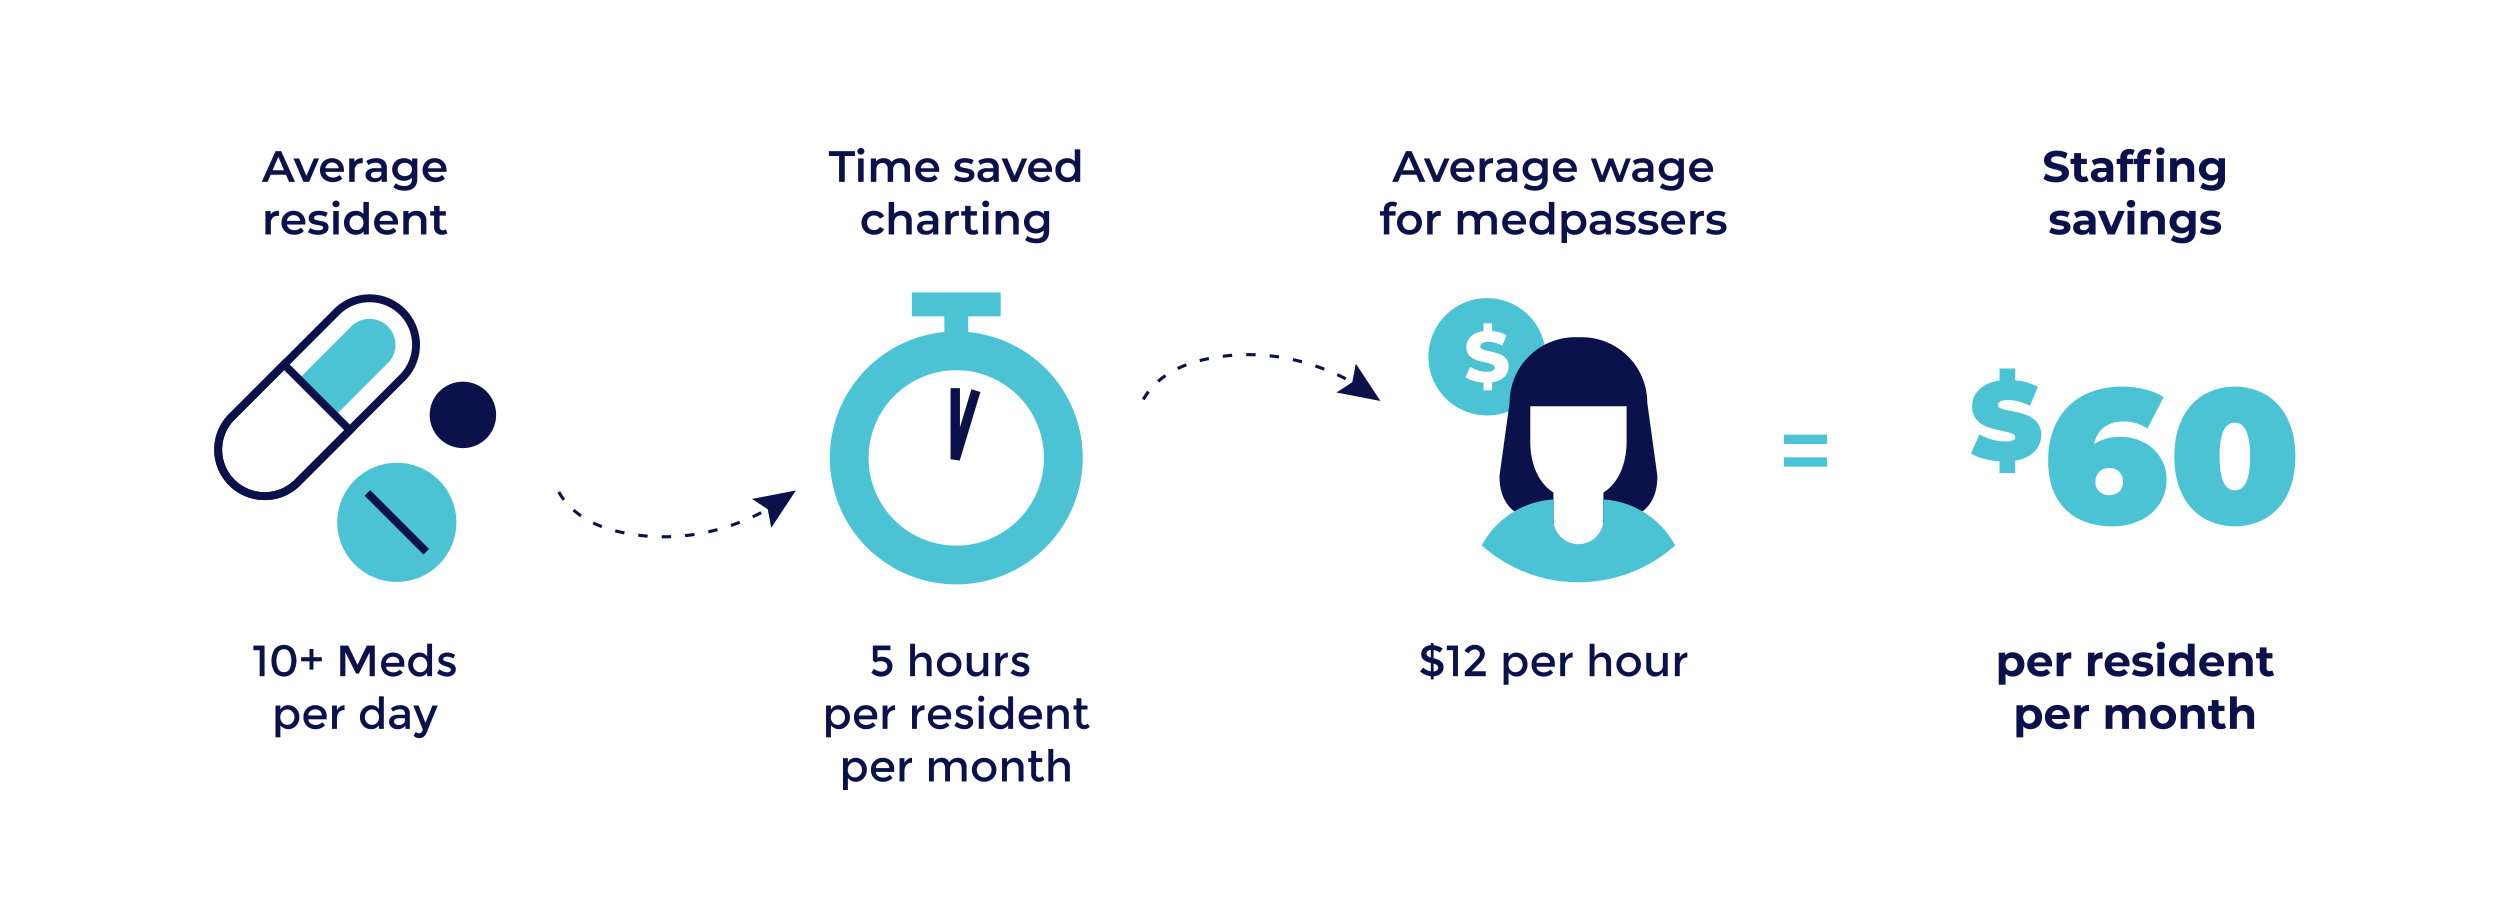 <svg id="bc9c5cf2-6cc8-4825-af85-e0eb41dbb43a" data-name="Layer 1" xmlns="http://www.w3.org/2000/svg" width="1304.472" height="468.918" viewBox="0 0 1304.472 468.918"><path d="M775.938,155.555a30.611,30.611,0,1,0,30.611,30.61A30.61,30.61,0,0,0,775.938,155.555Zm9.027,41.067a10.996,10.996,0,0,1-6.408,2.879v4.124H774.099v-3.975a23.312,23.312,0,0,1-5.275-.947,15.215,15.215,0,0,1-4.124-1.876l2.415-5.423a15.591,15.591,0,0,0,4.049,1.857,15.404,15.404,0,0,0,4.532.706q4.235,0,4.235-2.117a1.754,1.754,0,0,0-1.207-1.653,22.341,22.341,0,0,0-3.882-1.133,37.103,37.103,0,0,1-4.904-1.355,8.252,8.252,0,0,1-3.381-2.322,6.271,6.271,0,0,1-1.412-4.309,7.443,7.443,0,0,1,2.303-5.479,10.996,10.996,0,0,1,6.649-2.805v-4.086h4.458v4.012a21.711,21.711,0,0,1,4.068.744,15.01,15.01,0,0,1,3.473,1.448l-2.266,5.461a15.14,15.14,0,0,0-7.207-2.006,6.039,6.039,0,0,0-3.195.651,1.949,1.949,0,0,0-1.003,1.69,1.675,1.675,0,0,0,1.189,1.56,21.444,21.444,0,0,0,3.826,1.078,36.054,36.054,0,0,1,4.922,1.355,8.503,8.503,0,0,1,3.381,2.303,6.156,6.156,0,0,1,1.43,4.291A7.345,7.345,0,0,1,784.965,196.623Z" fill="#4bc3d4"/><path d="M859.531,210.147a34.237,34.237,0,0,0-34.196-34.198h-3.448a34.237,34.237,0,0,0-34.198,34.198l-5.271,38.13c0,18.241,11.921,23.55,28.379,24.934a13.09,13.09,0,0,1-.235-2.435V257c-8.056-5.099-12.084-15.191-12.084-26.814v-18.21h50.263v18.21c0,11.623-4.028,21.715-12.084,26.814v13.777a13.095,13.095,0,0,1-.235,2.435c16.457-1.385,28.379-6.693,28.379-24.934Z" fill="#0b124b"/><path d="M498.977,172.968a65.981,65.981,0,1,0,65.981,65.982A65.981,65.981,0,0,0,498.977,172.968Zm0,111.741a45.76,45.76,0,1,1,45.76-45.76A45.76,45.76,0,0,1,498.977,284.71Z" fill="#4bc3d4"/><rect x="492.744" y="158.83" width="12.468" height="21.108" fill="#4bc3d4"/><rect x="475.808" y="152.596" width="46.336" height="12.468" fill="#4bc3d4"/><polyline points="498.44 202.539 498.44 239.605 509.215 203.832" fill="none" stroke="#0b124b" stroke-linejoin="bevel" stroke-width="4.903"/><path d="M384.647,273.894q-1.469.545-2.997,1.065l-.526-1.547c1.011-.344,1.998-.696,2.975-1.057q.81-.3,1.601-.607l.591,1.524C385.748,273.481,385.168,273.684,384.647,273.894Zm8.46-3.51-.683-1.485c1.467-.675,2.941-1.39,4.381-2.126l.743,1.455C396.088,268.974,394.594,269.699,393.107,270.384Zm-18.541,6.734c-1.588.428-3.201.826-4.795,1.182l-.356-1.595c1.571-.351,3.161-.743,4.725-1.165Zm-12.075,2.553c-1.626.249-3.274.464-4.898.638l-.174-1.625c1.6-.171,3.223-.382,4.824-.628Zm-12.289,1.168c-1.641.06-3.303.082-4.94.065l.017-1.634c1.612.017,3.248-.005,4.863-.064Zm-12.342-.272c-1.632-.132-3.286-.305-4.913-.514l.208-1.621c1.603.206,3.23.376,4.837.507ZM325.636,278.853q-1.486-.297-2.988-.641-.932-.213-1.836-.445l.405-1.583q.884.226,1.796.435,1.479.339,2.944.631Zm-11.922-3.315c-1.577-.597-3.114-1.256-4.569-1.96l.711-1.471c1.412.682,2.905,1.322,4.437,1.903Zm-11.033-5.705a42.56,42.56,0,0,1-3.937-3.073l1.081-1.226a40.869,40.869,0,0,0,3.785,2.955Zm-9.059-8.551a36.549,36.549,0,0,1-2.763-4.18l1.422-.805a34.906,34.906,0,0,0,2.639,3.992Z" fill="#0b124b"/><polygon points="402.442 275.418 400.601 265.729 392.349 260.327 415.283 255.91 402.442 275.418" fill="#0b124b"/><path d="M691.292,191.872l-.591,1.524q-.791-.307-1.601-.607c-.977-.362-1.964-.713-2.975-1.057l.526-1.547q1.528.52,2.997,1.065C690.17,191.458,690.75,191.662,691.292,191.872Zm11.258,5.042-.743,1.455c-1.44-.735-2.913-1.45-4.381-2.126l.683-1.485C699.596,195.444,701.09,196.168,702.55,196.914Zm-23.408-7.311c-1.564-.422-3.154-.814-4.725-1.165l.356-1.595c1.594.356,3.208.754,4.795,1.182Zm-11.897-2.516c-1.601-.246-3.225-.457-4.824-.628l.174-1.625c1.624.174,3.272.388,4.898.638Zm-12.101-1.15c-1.615-.059-3.251-.081-4.863-.064l-.017-1.634c1.637-.017,3.299.005,4.94.065Zm-12.15.268c-1.607.13-3.234.301-4.837.507l-.208-1.621c1.628-.209,3.281-.382,4.913-.514ZM630.959,187.892q-1.464.292-2.944.631-.912.209-1.796.435l-.405-1.583q.904-.231,1.836-.445,1.502-.344,2.988-.641Zm-11.663,3.241c-1.532.58-3.025,1.221-4.437,1.903l-.711-1.471c1.455-.703,2.992-1.362,4.569-1.96Zm-10.682,5.521a40.872,40.872,0,0,0-3.785,2.955l-1.081-1.226a42.56,42.56,0,0,1,3.937-3.073Zm-8.69,8.199a34.907,34.907,0,0,0-2.639,3.992l-1.422-.805a36.548,36.548,0,0,1,2.763-4.18Z" fill="#0b124b"/><polygon points="707.444 189.724 705.603 199.414 697.351 204.815 720.285 209.233 707.444 189.724" fill="#0b124b"/><path d="M132.234,336.855h5.811v15.993H135.483V339.257h-3.249Z" fill="#0b124b"/><path d="M143.262,350.777a11.999,11.999,0,0,1,0-12.057,6.445,6.445,0,0,1,9.792,0,11.999,11.999,0,0,1,0,12.057,6.445,6.445,0,0,1-9.792,0Zm1.933-10.353a10.322,10.322,0,0,0,0,8.648,3.18,3.18,0,0,0,2.963,1.647,3.134,3.134,0,0,0,2.94-1.636,10.608,10.608,0,0,0,0-8.671,3.135,3.135,0,0,0-2.94-1.636A3.18,3.18,0,0,0,145.195,340.424Z" fill="#0b124b"/><path d="M161.497,349.416v-4.347h-4.37v-2.151h4.37v-4.301h2.059v4.301h4.37v2.151h-4.37V349.416Z" fill="#0b124b"/><path d="M180.212,352.848h-2.7V336.855h4.21l4.827,10.044,4.828-10.044h4.187v15.993h-2.7V340.356l-5.583,11.096h-1.51l-5.56-11.096Z" fill="#0b124b"/><path d="M210.961,347.883h-9.541a2.771,2.771,0,0,0,1.212,2.139,4.714,4.714,0,0,0,6.04-.629l1.464,1.602a6.806,6.806,0,0,1-5.125,2.036,6.099,6.099,0,0,1-4.359-1.705,6.009,6.009,0,0,1-1.796-4.576,5.915,5.915,0,0,1,1.83-4.564,6.142,6.142,0,0,1,4.313-1.693,6.246,6.246,0,0,1,4.221,1.499,5.165,5.165,0,0,1,1.739,4.13Zm-9.541-2.013h6.978a2.934,2.934,0,0,0-.961-2.356,3.512,3.512,0,0,0-2.368-.824,4.053,4.053,0,0,0-2.528.858A2.77,2.77,0,0,0,201.421,345.87Z" fill="#0b124b"/><path d="M214.713,351.292a6.231,6.231,0,0,1-1.716-4.576,5.991,5.991,0,0,1,1.762-4.53,5.849,5.849,0,0,1,4.198-1.693,4.618,4.618,0,0,1,3.924,2.059v-6.681h2.562v16.977h-2.562v-1.83a4.747,4.747,0,0,1-4.141,2.013A5.477,5.477,0,0,1,214.713,351.292Zm.847-4.473a3.811,3.811,0,0,0,1.121,2.849,3.638,3.638,0,0,0,2.631,1.098,3.398,3.398,0,0,0,2.562-1.11,3.972,3.972,0,0,0,1.052-2.849,4.178,4.178,0,0,0-1.052-2.906,3.348,3.348,0,0,0-2.585-1.167,3.488,3.488,0,0,0-2.631,1.167A4.09,4.09,0,0,0,215.56,346.819Z" fill="#0b124b"/><path d="M237.821,349.21a3.425,3.425,0,0,1-1.258,2.78,4.892,4.892,0,0,1-3.226,1.041,8.64,8.64,0,0,1-2.757-.48,8.275,8.275,0,0,1-2.528-1.35l1.235-1.991a6.904,6.904,0,0,0,4.118,1.602,2.147,2.147,0,0,0,1.373-.4,1.246,1.246,0,0,0,.503-1.018q0-.915-2.425-1.647a2.852,2.852,0,0,0-.275-.092q-3.798-1.03-3.798-3.432a3.256,3.256,0,0,1,1.316-2.711,5.43,5.43,0,0,1,3.42-1.018,7.115,7.115,0,0,1,3.981,1.236l-.961,1.899a5.736,5.736,0,0,0-3.226-.984,2.944,2.944,0,0,0-1.487.332,1.079,1.079,0,0,0-.572.995.909.909,0,0,0,.595.869,5.744,5.744,0,0,0,1.156.389q.743.183,1.315.366.572.183,1.11.412a7.226,7.226,0,0,1,1.156.641A2.862,2.862,0,0,1,237.821,349.21Z" fill="#0b124b"/><path d="M150.263,367.948a5.786,5.786,0,0,1,4.187,1.693,6.005,6.005,0,0,1,1.739,4.507,6.259,6.259,0,0,1-1.727,4.576,5.356,5.356,0,0,1-8.156-.252v6.269h-2.562v-16.611h2.562v2.128A4.558,4.558,0,0,1,150.263,367.948Zm-4.004,6.292a3.971,3.971,0,0,0,1.052,2.848,3.398,3.398,0,0,0,2.562,1.11,3.638,3.638,0,0,0,2.631-1.098,3.812,3.812,0,0,0,1.121-2.848,4.05,4.05,0,0,0-1.098-2.906,3.505,3.505,0,0,0-2.631-1.156,3.362,3.362,0,0,0-2.585,1.156A4.136,4.136,0,0,0,146.259,374.24Z" fill="#0b124b"/><path d="M170.443,375.338h-9.541a2.771,2.771,0,0,0,1.212,2.139,4.714,4.714,0,0,0,6.04-.629l1.464,1.602a6.806,6.806,0,0,1-5.125,2.036,6.099,6.099,0,0,1-4.359-1.705,6.009,6.009,0,0,1-1.796-4.576,5.915,5.915,0,0,1,1.83-4.564,6.142,6.142,0,0,1,4.313-1.693A6.246,6.246,0,0,1,168.704,369.447a5.165,5.165,0,0,1,1.739,4.13Zm-9.541-2.013h6.978a2.934,2.934,0,0,0-.961-2.356,3.512,3.512,0,0,0-2.368-.824,4.053,4.053,0,0,0-2.528.858A2.77,2.77,0,0,0,160.902,373.325Z" fill="#0b124b"/><path d="M179.64,370.534a3.4,3.4,0,0,0-2.86,1.236,5.263,5.263,0,0,0-.961,3.317v5.217H173.257V368.131h2.562v2.448a5.306,5.306,0,0,1,1.682-1.876,4.052,4.052,0,0,1,2.254-.755l.023,2.585Z" fill="#0b124b"/><path d="M189.546,378.747a6.231,6.231,0,0,1-1.716-4.576,5.991,5.991,0,0,1,1.762-4.53,5.849,5.849,0,0,1,4.198-1.693,4.618,4.618,0,0,1,3.924,2.059v-6.681h2.562v16.977h-2.562v-1.83a4.747,4.747,0,0,1-4.141,2.013A5.477,5.477,0,0,1,189.546,378.747Zm.847-4.473A3.811,3.811,0,0,0,191.514,377.123a3.638,3.638,0,0,0,2.631,1.098,3.398,3.398,0,0,0,2.562-1.11,3.972,3.972,0,0,0,1.052-2.849,4.178,4.178,0,0,0-1.052-2.906,3.348,3.348,0,0,0-2.585-1.167,3.488,3.488,0,0,0-2.631,1.167A4.09,4.09,0,0,0,190.393,374.274Z" fill="#0b124b"/><path d="M213.844,380.303h-2.334v-1.625a5.007,5.007,0,0,1-4.05,1.808,4.643,4.643,0,0,1-3.146-1.075,3.6,3.6,0,0,1-1.247-2.871,3.022,3.022,0,0,1,1.327-2.688,6.354,6.354,0,0,1,3.592-.892h3.317v-.458q0-2.425-2.7-2.425a6.331,6.331,0,0,0-3.523,1.235l-1.144-1.602a7.881,7.881,0,0,1,5.034-1.762,5.458,5.458,0,0,1,3.512,1.087,4.115,4.115,0,0,1,1.361,3.42Zm-2.562-4.53v-1.03H208.399q-2.769,0-2.769,1.739a1.546,1.546,0,0,0,.687,1.361,3.352,3.352,0,0,0,1.91.469,3.466,3.466,0,0,0,2.139-.687A2.197,2.197,0,0,0,211.282,375.773Z" fill="#0b124b"/><path d="M218.809,385.154a4.409,4.409,0,0,1-3.02-1.212l1.167-2.082a2.414,2.414,0,0,0,1.659.755,1.764,1.764,0,0,0,1.396-.618,2.016,2.016,0,0,0,.538-1.35q0-.321-4.919-12.515h2.746L222.012,377.1l3.638-8.969h2.746L222.493,382.591a4.403,4.403,0,0,1-1.51,1.876A3.717,3.717,0,0,1,218.809,385.154Z" fill="#0b124b"/><path d="M464.635,336.832v2.448h-6.75v3.935a4.7,4.7,0,0,1,2.288-.549,5.858,5.858,0,0,1,3.866,1.35,4.51,4.51,0,0,1,1.625,3.661,4.932,4.932,0,0,1-1.693,3.832,6.003,6.003,0,0,1-4.164,1.521,6.561,6.561,0,0,1-5.148-2.151l1.441-1.968a6.535,6.535,0,0,0,.492.435,6.342,6.342,0,0,0,1.27.675,5.158,5.158,0,0,0,2.105.423,3.445,3.445,0,0,0,2.082-.686,2.326,2.326,0,0,0,.938-2.002,2.367,2.367,0,0,0-.995-2.036,4.182,4.182,0,0,0-2.517-.721,5.918,5.918,0,0,0-2.894.755l-1.144-1.236v-7.688Z" fill="#0b124b"/><path d="M477.447,346.258v6.589h-2.562V335.894h2.562v7.001a4.062,4.062,0,0,1,1.659-1.762,4.705,4.705,0,0,1,2.391-.641,4.525,4.525,0,0,1,3.329,1.259,4.899,4.899,0,0,1,1.27,3.638v7.459h-2.562v-6.681q0-3.363-2.791-3.363a3.352,3.352,0,0,0-2.311.881A3.275,3.275,0,0,0,477.447,346.258Z" fill="#0b124b"/><path d="M499.846,351.212a6.665,6.665,0,0,1-9.152,0,6.325,6.325,0,0,1,0-8.9,6.665,6.665,0,0,1,9.152,0,6.325,6.325,0,0,1,0,8.9Zm-7.333-1.579a3.98,3.98,0,0,0,5.514,0,4.336,4.336,0,0,0,0-5.743,3.98,3.98,0,0,0-5.514,0,4.337,4.337,0,0,0,0,5.743Z" fill="#0b124b"/><path d="M513.093,347.265V340.676h2.562v12.172h-2.562v-2.219a4.778,4.778,0,0,1-7.378,1.144,4.898,4.898,0,0,1-1.27-3.638V340.676h2.562v6.681q0,3.363,2.791,3.363a3.354,3.354,0,0,0,2.311-.881A3.277,3.277,0,0,0,513.093,347.265Z" fill="#0b124b"/><path d="M525.745,343.078a3.4,3.4,0,0,0-2.86,1.236,5.263,5.263,0,0,0-.961,3.317v5.217h-2.562V340.676h2.562v2.448a5.306,5.306,0,0,1,1.682-1.876,4.052,4.052,0,0,1,2.254-.755l.023,2.585Z" fill="#0b124b"/><path d="M537.116,349.21a3.425,3.425,0,0,1-1.258,2.78,4.892,4.892,0,0,1-3.226,1.041,8.64,8.64,0,0,1-2.757-.48,8.275,8.275,0,0,1-2.528-1.35l1.235-1.991a6.904,6.904,0,0,0,4.118,1.602,2.147,2.147,0,0,0,1.373-.4,1.246,1.246,0,0,0,.503-1.018q0-.915-2.425-1.647a2.852,2.852,0,0,0-.275-.092q-3.798-1.03-3.798-3.432a3.256,3.256,0,0,1,1.316-2.711,5.43,5.43,0,0,1,3.42-1.018,7.115,7.115,0,0,1,3.981,1.236l-.961,1.899a5.736,5.736,0,0,0-3.226-.984,2.944,2.944,0,0,0-1.487.332,1.079,1.079,0,0,0-.572.995.909.909,0,0,0,.595.869,5.744,5.744,0,0,0,1.156.389q.743.183,1.315.366.572.183,1.11.412a7.226,7.226,0,0,1,1.156.641A2.862,2.862,0,0,1,537.116,349.21Z" fill="#0b124b"/><path d="M437.535,367.948a5.786,5.786,0,0,1,4.187,1.693,6.005,6.005,0,0,1,1.739,4.507,6.259,6.259,0,0,1-1.727,4.576,5.356,5.356,0,0,1-8.156-.252v6.269H431.014v-16.611h2.562v2.128A4.558,4.558,0,0,1,437.535,367.948Zm-4.004,6.292a3.971,3.971,0,0,0,1.052,2.848,3.398,3.398,0,0,0,2.562,1.11A3.638,3.638,0,0,0,439.777,377.1a3.812,3.812,0,0,0,1.121-2.848,4.05,4.05,0,0,0-1.098-2.906,3.505,3.505,0,0,0-2.631-1.156,3.362,3.362,0,0,0-2.585,1.156A4.136,4.136,0,0,0,433.531,374.24Z" fill="#0b124b"/><path d="M457.714,375.338H448.174a2.771,2.771,0,0,0,1.212,2.139,4.714,4.714,0,0,0,6.04-.629l1.464,1.602a6.806,6.806,0,0,1-5.125,2.036,6.099,6.099,0,0,1-4.359-1.705,6.009,6.009,0,0,1-1.796-4.576,5.915,5.915,0,0,1,1.83-4.564,6.142,6.142,0,0,1,4.313-1.693,6.246,6.246,0,0,1,4.221,1.499,5.165,5.165,0,0,1,1.739,4.13Zm-9.541-2.013h6.978a2.934,2.934,0,0,0-.961-2.356,3.512,3.512,0,0,0-2.368-.824,4.053,4.053,0,0,0-2.528.858A2.77,2.77,0,0,0,448.174,373.325Z" fill="#0b124b"/><path d="M466.912,370.534a3.4,3.4,0,0,0-2.86,1.236,5.263,5.263,0,0,0-.961,3.317v5.217h-2.562V368.131h2.562v2.448a5.306,5.306,0,0,1,1.682-1.876,4.052,4.052,0,0,1,2.254-.755l.023,2.585Z" fill="#0b124b"/><path d="M482.263,370.534a3.4,3.4,0,0,0-2.86,1.236,5.263,5.263,0,0,0-.961,3.317v5.217h-2.562V368.131h2.562v2.448a5.306,5.306,0,0,1,1.682-1.876,4.052,4.052,0,0,1,2.254-.755l.023,2.585Z" fill="#0b124b"/><path d="M496.288,375.338h-9.541a2.771,2.771,0,0,0,1.212,2.139,4.714,4.714,0,0,0,6.04-.629l1.464,1.602a6.806,6.806,0,0,1-5.125,2.036,6.099,6.099,0,0,1-4.359-1.705,6.009,6.009,0,0,1-1.796-4.576,5.915,5.915,0,0,1,1.83-4.564,6.142,6.142,0,0,1,4.313-1.693,6.246,6.246,0,0,1,4.221,1.499,5.165,5.165,0,0,1,1.739,4.13Zm-9.541-2.013h6.978a2.934,2.934,0,0,0-.961-2.356,3.512,3.512,0,0,0-2.368-.824,4.053,4.053,0,0,0-2.528.858A2.77,2.77,0,0,0,486.747,373.325Z" fill="#0b124b"/><path d="M507.773,376.665a3.425,3.425,0,0,1-1.258,2.78,4.892,4.892,0,0,1-3.226,1.041,8.64,8.64,0,0,1-2.757-.48,8.275,8.275,0,0,1-2.528-1.35l1.235-1.991a6.904,6.904,0,0,0,4.118,1.602,2.147,2.147,0,0,0,1.373-.4,1.246,1.246,0,0,0,.503-1.018q0-.915-2.425-1.647a2.855,2.855,0,0,0-.275-.092q-3.798-1.03-3.798-3.432a3.256,3.256,0,0,1,1.316-2.711,5.43,5.43,0,0,1,3.42-1.018,7.115,7.115,0,0,1,3.981,1.236l-.961,1.899a5.736,5.736,0,0,0-3.226-.984,2.944,2.944,0,0,0-1.487.332,1.079,1.079,0,0,0-.572.995.909.909,0,0,0,.595.869,5.744,5.744,0,0,0,1.156.389q.743.183,1.315.366.572.183,1.11.412a7.225,7.225,0,0,1,1.156.641A2.862,2.862,0,0,1,507.773,376.665Z" fill="#0b124b"/><path d="M510.839,365.706a1.602,1.602,0,1,1,1.144.48A1.562,1.562,0,0,1,510.839,365.706Zm2.402,14.597h-2.562V368.131h2.562Z" fill="#0b124b"/><path d="M517.885,378.747a6.231,6.231,0,0,1-1.716-4.576,5.991,5.991,0,0,1,1.762-4.53,5.849,5.849,0,0,1,4.198-1.693,4.618,4.618,0,0,1,3.924,2.059v-6.681h2.562v16.977h-2.562v-1.83a4.747,4.747,0,0,1-4.141,2.013A5.477,5.477,0,0,1,517.885,378.747Zm.847-4.473a3.811,3.811,0,0,0,1.121,2.849,3.638,3.638,0,0,0,2.631,1.098,3.398,3.398,0,0,0,2.562-1.11,3.972,3.972,0,0,0,1.052-2.849,4.178,4.178,0,0,0-1.052-2.906,3.348,3.348,0,0,0-2.585-1.167,3.488,3.488,0,0,0-2.631,1.167A4.09,4.09,0,0,0,518.732,374.274Z" fill="#0b124b"/><path d="M543.648,375.338h-9.541a2.771,2.771,0,0,0,1.212,2.139,4.714,4.714,0,0,0,6.04-.629l1.464,1.602a6.806,6.806,0,0,1-5.125,2.036,6.099,6.099,0,0,1-4.359-1.705,6.009,6.009,0,0,1-1.796-4.576,5.915,5.915,0,0,1,1.83-4.564,6.142,6.142,0,0,1,4.313-1.693,6.246,6.246,0,0,1,4.221,1.499,5.165,5.165,0,0,1,1.739,4.13Zm-9.541-2.013h6.978a2.934,2.934,0,0,0-.961-2.356,3.512,3.512,0,0,0-2.368-.824,4.053,4.053,0,0,0-2.528.858A2.77,2.77,0,0,0,534.107,373.325Z" fill="#0b124b"/><path d="M549.024,373.714v6.589h-2.562V368.131h2.562v2.219a4.778,4.778,0,0,1,7.379-1.144,4.899,4.899,0,0,1,1.27,3.638v7.459h-2.562v-6.681q0-3.363-2.791-3.363a3.352,3.352,0,0,0-2.311.881A3.275,3.275,0,0,0,549.024,373.714Z" fill="#0b124b"/><path d="M564.239,370.19v6.177a2.006,2.006,0,0,0,.458,1.384,1.625,1.625,0,0,0,1.281.515,2.181,2.181,0,0,0,1.579-.801l1.052,1.808a4.368,4.368,0,0,1-2.986,1.213,3.842,3.842,0,0,1-2.791-1.133,4.081,4.081,0,0,1-1.156-3.054v-6.109h-1.533v-2.059h1.533v-3.821h2.562v3.821h3.203v2.059Z" fill="#0b124b"/><path d="M446.377,395.404a5.786,5.786,0,0,1,4.187,1.693,6.005,6.005,0,0,1,1.739,4.507,6.259,6.259,0,0,1-1.727,4.576,5.356,5.356,0,0,1-8.156-.252v6.269h-2.562V395.587h2.562v2.128A4.558,4.558,0,0,1,446.377,395.404Zm-4.004,6.292a3.971,3.971,0,0,0,1.052,2.848,3.398,3.398,0,0,0,2.562,1.11,3.638,3.638,0,0,0,2.631-1.098,3.812,3.812,0,0,0,1.121-2.848,4.05,4.05,0,0,0-1.098-2.906,3.505,3.505,0,0,0-2.631-1.156,3.362,3.362,0,0,0-2.585,1.156A4.136,4.136,0,0,0,442.373,401.695Z" fill="#0b124b"/><path d="M466.557,402.794h-9.541a2.771,2.771,0,0,0,1.212,2.139,4.714,4.714,0,0,0,6.04-.629l1.464,1.602a6.806,6.806,0,0,1-5.125,2.036,6.099,6.099,0,0,1-4.359-1.705,6.009,6.009,0,0,1-1.796-4.576,5.915,5.915,0,0,1,1.83-4.564,6.142,6.142,0,0,1,4.313-1.693,6.246,6.246,0,0,1,4.221,1.499,5.165,5.165,0,0,1,1.739,4.13Zm-9.541-2.013h6.978a2.934,2.934,0,0,0-.961-2.356A3.512,3.512,0,0,0,460.665,397.6a4.053,4.053,0,0,0-2.528.858A2.77,2.77,0,0,0,457.016,400.78Z" fill="#0b124b"/><path d="M475.754,397.989a3.4,3.4,0,0,0-2.86,1.236,5.263,5.263,0,0,0-.961,3.317v5.217H469.371V395.587h2.562v2.448a5.306,5.306,0,0,1,1.682-1.876,4.052,4.052,0,0,1,2.254-.755l.023,2.585Z" fill="#0b124b"/><path d="M487.285,401.169v6.589h-2.562V395.587h2.562v2.219a4.062,4.062,0,0,1,1.659-1.762,4.705,4.705,0,0,1,2.391-.641,3.87,3.87,0,0,1,3.912,2.38,5.463,5.463,0,0,1,4.507-2.38,4.524,4.524,0,0,1,3.329,1.259,4.898,4.898,0,0,1,1.27,3.638v7.459h-2.562v-6.681q0-3.363-2.792-3.363a3.385,3.385,0,0,0-2.276.835,3.162,3.162,0,0,0-1.018,2.437v6.772H493.142v-6.681a4.229,4.229,0,0,0-.618-2.551,2.287,2.287,0,0,0-1.945-.812,3.352,3.352,0,0,0-2.311.881A3.275,3.275,0,0,0,487.285,401.169Z" fill="#0b124b"/><path d="M518.103,406.122a6.665,6.665,0,0,1-9.152,0,6.325,6.325,0,0,1,0-8.9,6.665,6.665,0,0,1,9.152,0,6.325,6.325,0,0,1,0,8.9Zm-7.333-1.579a3.98,3.98,0,0,0,5.514,0,4.336,4.336,0,0,0,0-5.743,3.98,3.98,0,0,0-5.514,0,4.337,4.337,0,0,0,0,5.743Z" fill="#0b124b"/><path d="M525.401,401.169v6.589H522.839V395.587h2.562v2.219a4.778,4.778,0,0,1,7.379-1.144,4.899,4.899,0,0,1,1.27,3.638v7.459h-2.562v-6.681q0-3.363-2.791-3.363a3.352,3.352,0,0,0-2.311.881A3.275,3.275,0,0,0,525.401,401.169Z" fill="#0b124b"/><path d="M540.616,397.646v6.177a2.006,2.006,0,0,0,.458,1.384,1.625,1.625,0,0,0,1.281.515,2.181,2.181,0,0,0,1.579-.801l1.052,1.808a4.368,4.368,0,0,1-2.986,1.213,3.842,3.842,0,0,1-2.791-1.133,4.081,4.081,0,0,1-1.156-3.054v-6.109h-1.533V395.587h1.533v-3.821h2.562v3.821h3.203v2.059Z" fill="#0b124b"/><path d="M549.585,401.169v6.589h-2.562V390.805h2.562v7.001a4.062,4.062,0,0,1,1.659-1.762,4.705,4.705,0,0,1,2.391-.641,4.525,4.525,0,0,1,3.329,1.259,4.899,4.899,0,0,1,1.27,3.638v7.459H555.671v-6.681q0-3.363-2.791-3.363a3.352,3.352,0,0,0-2.311.881A3.275,3.275,0,0,0,549.585,401.169Z" fill="#0b124b"/><path d="M746.578,354.495v-1.67a9.934,9.934,0,0,1-5.628-2.494l1.67-1.99a7.934,7.934,0,0,0,3.958,1.99v-4.438a9.336,9.336,0,0,1-3.787-1.625,3.674,3.674,0,0,1-1.201-2.986,4.176,4.176,0,0,1,1.384-3.238,5.601,5.601,0,0,1,3.604-1.373v-1.144h1.464v1.167a9.562,9.562,0,0,1,4.759,1.716l-1.487,2.105a7.377,7.377,0,0,0-3.272-1.327v4.301h.069a9.28,9.28,0,0,1,3.867,1.67,3.79,3.79,0,0,1,1.235,3.054,4.156,4.156,0,0,1-1.418,3.26,5.901,5.901,0,0,1-3.752,1.373v1.647Zm-1.613-14.769a1.64,1.64,0,0,0-.584,1.281,1.615,1.615,0,0,0,.458,1.213,4.644,4.644,0,0,0,1.739.858v-3.958A2.738,2.738,0,0,0,744.964,339.726Zm4.816,10.033a1.767,1.767,0,0,0,.137-2.597,4.989,4.989,0,0,0-1.876-.881v4.118A3.201,3.201,0,0,0,749.781,349.759Z" fill="#0b124b"/><path d="M754.928,336.855h5.812v15.993h-2.562V339.257h-3.249Z" fill="#0b124b"/><path d="M771.47,343.101a3.194,3.194,0,0,0,.687-1.899,2.143,2.143,0,0,0-.732-1.636,2.63,2.63,0,0,0-1.853-.675,3.824,3.824,0,0,0-3.272,2.013l-2.173-1.258a7.961,7.961,0,0,1,2.322-2.379,6.046,6.046,0,0,1,3.271-.801,5.293,5.293,0,0,1,3.512,1.27,4.289,4.289,0,0,1,1.51,3.466,4.683,4.683,0,0,1-.641,2.356,15.879,15.879,0,0,1-2.357,2.883l-3.752,3.821h7.252v2.585h-10.936V350.56l4.85-4.874A25.786,25.786,0,0,0,771.47,343.101Z" fill="#0b124b"/><path d="M791.099,340.493a5.787,5.787,0,0,1,4.187,1.693,6.006,6.006,0,0,1,1.739,4.507,6.259,6.259,0,0,1-1.728,4.576,5.356,5.356,0,0,1-8.157-.252v6.269h-2.562V340.676h2.562v2.128A4.559,4.559,0,0,1,791.099,340.493Zm-4.004,6.292a3.97,3.97,0,0,0,1.052,2.848,3.398,3.398,0,0,0,2.562,1.11,3.639,3.639,0,0,0,2.631-1.098,3.813,3.813,0,0,0,1.121-2.848,4.051,4.051,0,0,0-1.098-2.906,3.506,3.506,0,0,0-2.631-1.156,3.363,3.363,0,0,0-2.585,1.156A4.136,4.136,0,0,0,787.096,346.785Z" fill="#0b124b"/><path d="M811.279,347.883h-9.541a2.773,2.773,0,0,0,1.213,2.139,4.714,4.714,0,0,0,6.04-.629l1.464,1.602a6.806,6.806,0,0,1-5.125,2.036,6.098,6.098,0,0,1-4.358-1.705,6.009,6.009,0,0,1-1.796-4.576,5.915,5.915,0,0,1,1.831-4.564,6.143,6.143,0,0,1,4.312-1.693,6.247,6.247,0,0,1,4.222,1.499,5.166,5.166,0,0,1,1.739,4.13Zm-9.541-2.013h6.979a2.934,2.934,0,0,0-.961-2.356,3.513,3.513,0,0,0-2.368-.824,4.053,4.053,0,0,0-2.528.858A2.77,2.77,0,0,0,801.738,345.87Z" fill="#0b124b"/><path d="M820.476,343.078a3.4,3.4,0,0,0-2.86,1.236,5.263,5.263,0,0,0-.961,3.317v5.217h-2.562V340.676h2.562v2.448a5.31,5.31,0,0,1,1.682-1.876,4.053,4.053,0,0,1,2.254-.755l.023,2.585Z" fill="#0b124b"/><path d="M832.007,346.258v6.589h-2.562V335.894h2.562v7.001a4.063,4.063,0,0,1,1.659-1.762,4.702,4.702,0,0,1,2.391-.641,4.524,4.524,0,0,1,3.329,1.259,4.898,4.898,0,0,1,1.27,3.638v7.459h-2.562v-6.681q0-3.363-2.791-3.363a3.353,3.353,0,0,0-2.311.881A3.276,3.276,0,0,0,832.007,346.258Z" fill="#0b124b"/><path d="M854.406,351.212a6.665,6.665,0,0,1-9.152,0,6.324,6.324,0,0,1,0-8.9,6.665,6.665,0,0,1,9.152,0,6.325,6.325,0,0,1,0,8.9Zm-7.333-1.579a3.98,3.98,0,0,0,5.514,0,4.338,4.338,0,0,0,0-5.743,3.98,3.98,0,0,0-5.514,0,4.336,4.336,0,0,0,0,5.743Z" fill="#0b124b"/><path d="M867.652,347.265V340.676h2.562v12.172h-2.562v-2.219a4.778,4.778,0,0,1-7.378,1.144,4.898,4.898,0,0,1-1.27-3.638V340.676h2.562v6.681q0,3.363,2.792,3.363a3.353,3.353,0,0,0,2.311-.881A3.276,3.276,0,0,0,867.652,347.265Z" fill="#0b124b"/><path d="M880.305,343.078a3.4,3.4,0,0,0-2.86,1.236,5.263,5.263,0,0,0-.961,3.317v5.217h-2.562V340.676h2.562v2.448a5.311,5.311,0,0,1,1.682-1.876,4.053,4.053,0,0,1,2.254-.755l.023,2.585Z" fill="#0b124b"/><path d="M149.233,91.182h-8.008l-1.579,3.707h-3.066L143.788,78.873h2.929L153.946,94.889h-3.112Zm-.984-2.334-3.02-7.001-2.997,7.001Z" fill="#0b124b"/><path d="M166.53,82.671l-5.239,12.218h-2.951l-5.24-12.218h2.974l3.798,9.06,3.912-9.06Z" fill="#0b124b"/><path d="M179.411,89.695h-9.587a3.322,3.322,0,0,0,1.316,2.139,4.311,4.311,0,0,0,2.643.789,4.453,4.453,0,0,0,3.317-1.327l1.533,1.762a5.16,5.16,0,0,1-2.082,1.487,8.25,8.25,0,0,1-6.383-.297,5.765,5.765,0,0,1-2.368-2.231,6.296,6.296,0,0,1-.835-3.238,6.392,6.392,0,0,1,.812-3.214,5.764,5.764,0,0,1,2.254-2.231,6.576,6.576,0,0,1,3.249-.801,6.409,6.409,0,0,1,3.192.79,5.591,5.591,0,0,1,2.197,2.219,6.731,6.731,0,0,1,.789,3.306Q179.457,89.146,179.411,89.695Zm-8.454-4.061a3.416,3.416,0,0,0-1.155,2.162h6.932a3.374,3.374,0,0,0-1.121-2.151,3.409,3.409,0,0,0-2.334-.824A3.451,3.451,0,0,0,170.957,85.634Z" fill="#0b124b"/><path d="M189.272,82.534v2.723a3.642,3.642,0,0,0-.663-.069,3.454,3.454,0,0,0-2.608.972,3.878,3.878,0,0,0-.938,2.803V94.889h-2.86V82.671h2.723V84.456Q186.16,82.534,189.272,82.534Z" fill="#0b124b"/><path d="M200.426,83.826a4.999,4.999,0,0,1,1.43,3.901V94.889h-2.7V93.402a3.325,3.325,0,0,1-1.499,1.224,5.857,5.857,0,0,1-2.345.423,5.748,5.748,0,0,1-2.402-.469,3.708,3.708,0,0,1-1.59-1.304,3.308,3.308,0,0,1-.561-1.887,3.234,3.234,0,0,1,1.224-2.643,6.078,6.078,0,0,1,3.855-.995H198.996v-.183a2.504,2.504,0,0,0-.766-1.968,3.317,3.317,0,0,0-2.276-.686,6.569,6.569,0,0,0-2.025.32,4.978,4.978,0,0,0-1.682.892l-1.121-2.082a6.945,6.945,0,0,1,2.311-1.121,10.283,10.283,0,0,1,2.86-.389A5.96,5.96,0,0,1,200.426,83.826Zm-2.608,8.648a2.676,2.676,0,0,0,1.178-1.407V89.649h-2.951q-2.471,0-2.471,1.625a1.458,1.458,0,0,0,.618,1.236,2.83,2.83,0,0,0,1.716.458A3.692,3.692,0,0,0,197.818,92.475Z" fill="#0b124b"/><path d="M217.757,82.671V93.035q0,6.452-6.589,6.452a12.23,12.23,0,0,1-3.34-.446,7.086,7.086,0,0,1-2.608-1.293l1.281-2.151a6.125,6.125,0,0,0,2.025,1.064,7.948,7.948,0,0,0,2.482.4,4.098,4.098,0,0,0,2.951-.915,3.74,3.74,0,0,0,.938-2.791V92.715a4.702,4.702,0,0,1-1.785,1.213,6.288,6.288,0,0,1-2.311.412,6.627,6.627,0,0,1-3.146-.744,5.581,5.581,0,0,1-2.219-2.094,6.257,6.257,0,0,1,0-6.166,5.532,5.532,0,0,1,2.219-2.071,6.713,6.713,0,0,1,3.146-.732,6.452,6.452,0,0,1,2.414.435,4.457,4.457,0,0,1,1.819,1.327V82.671Zm-3.855,8.271a3.301,3.301,0,0,0,1.041-2.528,3.239,3.239,0,0,0-1.041-2.494,4.209,4.209,0,0,0-5.354,0,3.237,3.237,0,0,0-1.041,2.494,3.299,3.299,0,0,0,1.041,2.528,4.171,4.171,0,0,0,5.354,0Z" fill="#0b124b"/><path d="M232.948,89.695h-9.587a3.322,3.322,0,0,0,1.316,2.139,4.311,4.311,0,0,0,2.643.789,4.453,4.453,0,0,0,3.317-1.327l1.533,1.762a5.16,5.16,0,0,1-2.082,1.487,8.25,8.25,0,0,1-6.383-.297,5.765,5.765,0,0,1-2.368-2.231,6.296,6.296,0,0,1-.835-3.238,6.392,6.392,0,0,1,.812-3.214,5.764,5.764,0,0,1,2.254-2.231,6.576,6.576,0,0,1,3.249-.801,6.409,6.409,0,0,1,3.192.79,5.591,5.591,0,0,1,2.197,2.219,6.731,6.731,0,0,1,.789,3.306Q232.994,89.146,232.948,89.695Zm-8.454-4.061a3.416,3.416,0,0,0-1.155,2.162h6.932a3.374,3.374,0,0,0-1.121-2.151,3.409,3.409,0,0,0-2.334-.824A3.451,3.451,0,0,0,224.494,85.634Z" fill="#0b124b"/><path d="M145.561,109.989v2.723a3.642,3.642,0,0,0-.663-.069,3.454,3.454,0,0,0-2.608.972,3.878,3.878,0,0,0-.938,2.803v5.926h-2.86V110.126H141.214v1.784Q142.449,109.989,145.561,109.989Z" fill="#0b124b"/><path d="M159.312,117.15H149.725a3.322,3.322,0,0,0,1.316,2.139,4.311,4.311,0,0,0,2.643.789,4.453,4.453,0,0,0,3.317-1.327l1.533,1.762a5.16,5.16,0,0,1-2.082,1.487,8.25,8.25,0,0,1-6.383-.297,5.765,5.765,0,0,1-2.368-2.231,6.296,6.296,0,0,1-.835-3.238,6.392,6.392,0,0,1,.812-3.214,5.764,5.764,0,0,1,2.254-2.231,6.577,6.577,0,0,1,3.249-.801,6.409,6.409,0,0,1,3.192.79,5.591,5.591,0,0,1,2.197,2.219,6.731,6.731,0,0,1,.789,3.306Q159.357,116.601,159.312,117.15Zm-8.454-4.061a3.416,3.416,0,0,0-1.155,2.162h6.932a3.374,3.374,0,0,0-1.121-2.151,3.409,3.409,0,0,0-2.334-.824A3.451,3.451,0,0,0,150.858,113.089Z" fill="#0b124b"/><path d="M162.972,122.115a7.296,7.296,0,0,1-2.265-.984l1.098-2.174a7.048,7.048,0,0,0,1.979.881,8.209,8.209,0,0,0,2.276.332q2.562,0,2.562-1.35a.902.902,0,0,0-.652-.892,11.265,11.265,0,0,0-2.094-.48,16.963,16.963,0,0,1-2.459-.526,3.77,3.77,0,0,1-1.647-1.041,2.905,2.905,0,0,1-.698-2.071,3.255,3.255,0,0,1,1.453-2.78,6.614,6.614,0,0,1,3.924-1.041,11.328,11.328,0,0,1,2.517.286,7.069,7.069,0,0,1,2.059.766l-1.098,2.174a6.778,6.778,0,0,0-3.5-.915,3.88,3.88,0,0,0-1.911.377,1.126,1.126,0,0,0-.652.995.993.993,0,0,0,.698.972,11.045,11.045,0,0,0,2.162.538,16.783,16.783,0,0,1,2.402.526,3.768,3.768,0,0,1,1.613,1.007,2.808,2.808,0,0,1,.675,2.013,3.187,3.187,0,0,1-1.487,2.746,7.014,7.014,0,0,1-4.05,1.03A10.946,10.946,0,0,1,162.972,122.115Z" fill="#0b124b"/><path d="M174.023,107.621a1.686,1.686,0,0,1,0-2.448,1.837,1.837,0,0,1,1.304-.492,1.89,1.89,0,0,1,1.304.469,1.512,1.512,0,0,1,.526,1.178,1.725,1.725,0,0,1-.515,1.27,1.781,1.781,0,0,1-1.315.515A1.836,1.836,0,0,1,174.023,107.621Zm-.137,2.505h2.86v12.218h-2.86Z" fill="#0b124b"/><path d="M192.463,105.367v16.977h-2.746v-1.579a4.421,4.421,0,0,1-1.75,1.304,5.916,5.916,0,0,1-2.299.435,6.437,6.437,0,0,1-3.169-.778,5.584,5.584,0,0,1-2.208-2.208,7.107,7.107,0,0,1,0-6.555,5.608,5.608,0,0,1,2.208-2.196,6.438,6.438,0,0,1,3.169-.778,5.811,5.811,0,0,1,2.219.412,4.466,4.466,0,0,1,1.716,1.236v-6.269Zm-4.599,14.219a3.384,3.384,0,0,0,1.304-1.338,4.459,4.459,0,0,0,0-4.027,3.391,3.391,0,0,0-1.304-1.338,3.896,3.896,0,0,0-3.706,0,3.392,3.392,0,0,0-1.304,1.338,4.459,4.459,0,0,0,0,4.027,3.386,3.386,0,0,0,1.304,1.338,3.894,3.894,0,0,0,3.706,0Z" fill="#0b124b"/><path d="M207.655,117.15h-9.587a3.322,3.322,0,0,0,1.316,2.139,4.311,4.311,0,0,0,2.643.789,4.453,4.453,0,0,0,3.317-1.327l1.533,1.762a5.16,5.16,0,0,1-2.082,1.487,8.25,8.25,0,0,1-6.383-.297,5.765,5.765,0,0,1-2.368-2.231,6.296,6.296,0,0,1-.835-3.238,6.392,6.392,0,0,1,.812-3.214,5.764,5.764,0,0,1,2.254-2.231,6.577,6.577,0,0,1,3.249-.801,6.409,6.409,0,0,1,3.192.79,5.591,5.591,0,0,1,2.197,2.219,6.731,6.731,0,0,1,.789,3.306Q207.701,116.601,207.655,117.15Zm-8.454-4.061a3.416,3.416,0,0,0-1.155,2.162h6.932a3.374,3.374,0,0,0-1.121-2.151,3.409,3.409,0,0,0-2.334-.824A3.451,3.451,0,0,0,199.201,113.089Z" fill="#0b124b"/><path d="M221.086,111.339a5.326,5.326,0,0,1,1.396,4.004v7.001h-2.86v-6.635a3.431,3.431,0,0,0-.755-2.414,2.792,2.792,0,0,0-2.151-.812,3.303,3.303,0,0,0-2.494.949,3.785,3.785,0,0,0-.915,2.734v6.177h-2.86V110.126h2.723V111.705a4.468,4.468,0,0,1,1.784-1.281,6.426,6.426,0,0,1,2.425-.435A5.106,5.106,0,0,1,221.086,111.339Z" fill="#0b124b"/><path d="M233.463,121.68a3.369,3.369,0,0,1-1.224.618,5.516,5.516,0,0,1-1.521.206,4.316,4.316,0,0,1-3.112-1.052,4.05,4.05,0,0,1-1.098-3.066v-5.88H224.494V110.218h2.013v-2.792h2.86v2.792h3.272v2.288h-3.272v5.811a1.931,1.931,0,0,0,.435,1.361,1.63,1.63,0,0,0,1.258.469,2.512,2.512,0,0,0,1.602-.503Z" fill="#0b124b"/><path d="M437.821,81.39h-5.308V78.873h13.59v2.517h-5.308V94.889h-2.974Z" fill="#0b124b"/><path d="M447.911,80.166a1.686,1.686,0,0,1,0-2.448,1.837,1.837,0,0,1,1.304-.492,1.89,1.89,0,0,1,1.304.469,1.512,1.512,0,0,1,.526,1.178,1.725,1.725,0,0,1-.515,1.27,1.781,1.781,0,0,1-1.315.515A1.836,1.836,0,0,1,447.911,80.166Zm-.137,2.505h2.86V94.889H447.774Z" fill="#0b124b"/><path d="M473.467,83.872a5.425,5.425,0,0,1,1.35,4.015V94.889H471.957v-6.635a3.579,3.579,0,0,0-.709-2.414,2.559,2.559,0,0,0-2.036-.812,2.984,2.984,0,0,0-2.311.949,3.874,3.874,0,0,0-.869,2.711V94.889h-2.86v-6.635a3.58,3.58,0,0,0-.709-2.414,2.56,2.56,0,0,0-2.036-.812,2.992,2.992,0,0,0-2.322.938,3.899,3.899,0,0,0-.858,2.722V94.889h-2.86V82.671h2.723v1.556a4.446,4.446,0,0,1,1.716-1.258,5.831,5.831,0,0,1,2.288-.435,5.526,5.526,0,0,1,2.437.515A3.956,3.956,0,0,1,465.23,84.57a5.09,5.09,0,0,1,1.945-1.499,6.316,6.316,0,0,1,2.631-.538A4.971,4.971,0,0,1,473.467,83.872Z" fill="#0b124b"/><path d="M490.031,89.695H480.445a3.322,3.322,0,0,0,1.316,2.139,4.311,4.311,0,0,0,2.643.789,4.453,4.453,0,0,0,3.317-1.327l1.533,1.762a5.16,5.16,0,0,1-2.082,1.487,8.25,8.25,0,0,1-6.383-.297A5.765,5.765,0,0,1,478.42,92.017a6.296,6.296,0,0,1-.835-3.238,6.392,6.392,0,0,1,.812-3.214,5.764,5.764,0,0,1,2.254-2.231,6.576,6.576,0,0,1,3.249-.801,6.409,6.409,0,0,1,3.192.79,5.591,5.591,0,0,1,2.197,2.219,6.731,6.731,0,0,1,.789,3.306Q490.077,89.146,490.031,89.695Zm-8.454-4.061a3.416,3.416,0,0,0-1.155,2.162h6.932a3.374,3.374,0,0,0-1.121-2.151,3.409,3.409,0,0,0-2.334-.824A3.451,3.451,0,0,0,481.577,85.634Z" fill="#0b124b"/><path d="M500.006,94.66a7.296,7.296,0,0,1-2.265-.984l1.098-2.174a7.048,7.048,0,0,0,1.979.881,8.209,8.209,0,0,0,2.276.332q2.562,0,2.562-1.35a.902.902,0,0,0-.652-.892,11.266,11.266,0,0,0-2.094-.48,16.964,16.964,0,0,1-2.459-.526,3.77,3.77,0,0,1-1.647-1.041,2.905,2.905,0,0,1-.698-2.071,3.255,3.255,0,0,1,1.453-2.78,6.614,6.614,0,0,1,3.924-1.041,11.327,11.327,0,0,1,2.517.286,7.069,7.069,0,0,1,2.059.766l-1.098,2.174a6.778,6.778,0,0,0-3.5-.915,3.88,3.88,0,0,0-1.911.377,1.126,1.126,0,0,0-.652.995.993.993,0,0,0,.698.972,11.045,11.045,0,0,0,2.162.538,16.785,16.785,0,0,1,2.402.526,3.768,3.768,0,0,1,1.613,1.007,2.808,2.808,0,0,1,.675,2.013,3.187,3.187,0,0,1-1.487,2.746,7.014,7.014,0,0,1-4.05,1.03A10.946,10.946,0,0,1,500.006,94.66Z" fill="#0b124b"/><path d="M519.717,83.826a4.999,4.999,0,0,1,1.43,3.901V94.889h-2.7V93.402a3.325,3.325,0,0,1-1.499,1.224,5.857,5.857,0,0,1-2.345.423,5.748,5.748,0,0,1-2.402-.469,3.708,3.708,0,0,1-1.59-1.304,3.308,3.308,0,0,1-.561-1.887,3.234,3.234,0,0,1,1.224-2.643,6.078,6.078,0,0,1,3.855-.995H518.287v-.183a2.504,2.504,0,0,0-.766-1.968,3.317,3.317,0,0,0-2.276-.686,6.569,6.569,0,0,0-2.025.32,4.978,4.978,0,0,0-1.682.892l-1.121-2.082a6.945,6.945,0,0,1,2.311-1.121,10.283,10.283,0,0,1,2.86-.389A5.96,5.96,0,0,1,519.717,83.826Zm-2.608,8.648a2.676,2.676,0,0,0,1.178-1.407V89.649h-2.951q-2.471,0-2.471,1.625a1.458,1.458,0,0,0,.618,1.236,2.83,2.83,0,0,0,1.716.458A3.692,3.692,0,0,0,517.109,92.475Z" fill="#0b124b"/><path d="M536.019,82.671l-5.239,12.218h-2.951l-5.239-12.218h2.974l3.798,9.06,3.912-9.06Z" fill="#0b124b"/><path d="M548.9,89.695h-9.587a3.322,3.322,0,0,0,1.316,2.139,4.311,4.311,0,0,0,2.643.789,4.453,4.453,0,0,0,3.317-1.327l1.533,1.762a5.16,5.16,0,0,1-2.082,1.487,8.25,8.25,0,0,1-6.383-.297,5.765,5.765,0,0,1-2.368-2.231,6.296,6.296,0,0,1-.835-3.238,6.392,6.392,0,0,1,.812-3.214,5.764,5.764,0,0,1,2.254-2.231,6.577,6.577,0,0,1,3.249-.801,6.409,6.409,0,0,1,3.192.79,5.591,5.591,0,0,1,2.197,2.219,6.731,6.731,0,0,1,.789,3.306Q548.945,89.146,548.9,89.695Zm-8.454-4.061a3.416,3.416,0,0,0-1.155,2.162h6.932a3.374,3.374,0,0,0-1.121-2.151,3.409,3.409,0,0,0-2.334-.824A3.451,3.451,0,0,0,540.445,85.634Z" fill="#0b124b"/><path d="M563.657,77.912V94.889H560.911V93.31a4.421,4.421,0,0,1-1.75,1.304,5.916,5.916,0,0,1-2.299.435,6.437,6.437,0,0,1-3.169-.778,5.584,5.584,0,0,1-2.208-2.208,7.107,7.107,0,0,1,0-6.555,5.608,5.608,0,0,1,2.208-2.196,6.438,6.438,0,0,1,3.169-.778,5.811,5.811,0,0,1,2.219.412,4.466,4.466,0,0,1,1.716,1.236V77.912Zm-4.599,14.219a3.384,3.384,0,0,0,1.304-1.338,4.459,4.459,0,0,0,0-4.027,3.39,3.39,0,0,0-1.304-1.338,3.896,3.896,0,0,0-3.706,0,3.392,3.392,0,0,0-1.304,1.338,4.459,4.459,0,0,0,0,4.027,3.386,3.386,0,0,0,1.304,1.338,3.894,3.894,0,0,0,3.706,0Z" fill="#0b124b"/><path d="M452.715,121.703a5.876,5.876,0,0,1-2.356-2.231,6.591,6.591,0,0,1,0-6.463,5.924,5.924,0,0,1,2.345-2.219,7.146,7.146,0,0,1,3.421-.801,6.592,6.592,0,0,1,3.169.732,4.752,4.752,0,0,1,2.048,2.105l-2.196,1.281a3.493,3.493,0,0,0-1.316-1.27,3.839,3.839,0,0,0-4.381.618,4.215,4.215,0,0,0-.011,5.56,3.857,3.857,0,0,0,4.393.618,3.487,3.487,0,0,0,1.316-1.27l2.196,1.281a4.95,4.95,0,0,1-2.071,2.116,6.457,6.457,0,0,1-3.146.744A7.159,7.159,0,0,1,452.715,121.703Z" fill="#0b124b"/><path d="M474.336,111.339a5.326,5.326,0,0,1,1.396,4.004v7.001h-2.86v-6.635a3.431,3.431,0,0,0-.755-2.414,2.792,2.792,0,0,0-2.151-.812,3.303,3.303,0,0,0-2.494.949,3.785,3.785,0,0,0-.915,2.734v6.177h-2.86V105.367h2.86v6.177a4.649,4.649,0,0,1,1.75-1.156,6.429,6.429,0,0,1,2.322-.4A5.106,5.106,0,0,1,474.336,111.339Z" fill="#0b124b"/><path d="M488.167,111.282a4.999,4.999,0,0,1,1.43,3.901v7.161h-2.7v-1.487a3.325,3.325,0,0,1-1.499,1.224,5.857,5.857,0,0,1-2.345.423,5.748,5.748,0,0,1-2.402-.469,3.708,3.708,0,0,1-1.59-1.304,3.308,3.308,0,0,1-.561-1.887,3.234,3.234,0,0,1,1.224-2.643,6.078,6.078,0,0,1,3.855-.995h3.157v-.183a2.504,2.504,0,0,0-.766-1.968,3.317,3.317,0,0,0-2.276-.686,6.569,6.569,0,0,0-2.025.32,4.978,4.978,0,0,0-1.682.892l-1.121-2.082a6.945,6.945,0,0,1,2.311-1.121,10.283,10.283,0,0,1,2.86-.389A5.96,5.96,0,0,1,488.167,111.282Zm-2.608,8.648a2.676,2.676,0,0,0,1.178-1.407v-1.419h-2.951q-2.471,0-2.471,1.625a1.458,1.458,0,0,0,.618,1.236,2.83,2.83,0,0,0,1.716.458A3.692,3.692,0,0,0,485.558,119.93Z" fill="#0b124b"/><path d="M500.327,109.989v2.723a3.642,3.642,0,0,0-.663-.069,3.454,3.454,0,0,0-2.608.972,3.878,3.878,0,0,0-.938,2.803v5.926h-2.86V110.126h2.723v1.784Q497.215,109.989,500.327,109.989Z" fill="#0b124b"/><path d="M510.554,121.68a3.369,3.369,0,0,1-1.224.618,5.516,5.516,0,0,1-1.521.206,4.316,4.316,0,0,1-3.112-1.052,4.05,4.05,0,0,1-1.098-3.066v-5.88h-2.013V110.218H503.599v-2.792h2.86v2.792h3.272v2.288h-3.272v5.811a1.931,1.931,0,0,0,.435,1.361,1.63,1.63,0,0,0,1.258.469,2.512,2.512,0,0,0,1.602-.503Z" fill="#0b124b"/><path d="M513.048,107.621a1.686,1.686,0,0,1,0-2.448,1.837,1.837,0,0,1,1.304-.492,1.89,1.89,0,0,1,1.304.469,1.512,1.512,0,0,1,.526,1.178,1.725,1.725,0,0,1-.515,1.27,1.781,1.781,0,0,1-1.315.515A1.836,1.836,0,0,1,513.048,107.621Zm-.137,2.505h2.86v12.218h-2.86Z" fill="#0b124b"/><path d="M530.161,111.339a5.326,5.326,0,0,1,1.396,4.004v7.001h-2.86v-6.635a3.431,3.431,0,0,0-.755-2.414,2.792,2.792,0,0,0-2.151-.812,3.303,3.303,0,0,0-2.494.949,3.785,3.785,0,0,0-.915,2.734v6.177h-2.86V110.126h2.723V111.705a4.468,4.468,0,0,1,1.784-1.281,6.426,6.426,0,0,1,2.425-.435A5.106,5.106,0,0,1,530.161,111.339Z" fill="#0b124b"/><path d="M547.435,110.126v10.364q0,6.452-6.589,6.452a12.23,12.23,0,0,1-3.34-.446,7.086,7.086,0,0,1-2.608-1.293l1.281-2.151a6.125,6.125,0,0,0,2.025,1.064,7.948,7.948,0,0,0,2.482.4,4.098,4.098,0,0,0,2.951-.915,3.74,3.74,0,0,0,.938-2.791v-.641a4.702,4.702,0,0,1-1.785,1.213,6.288,6.288,0,0,1-2.311.412,6.627,6.627,0,0,1-3.146-.744,5.581,5.581,0,0,1-2.219-2.094,6.257,6.257,0,0,1,0-6.166,5.532,5.532,0,0,1,2.219-2.071,6.713,6.713,0,0,1,3.146-.732,6.452,6.452,0,0,1,2.414.435,4.457,4.457,0,0,1,1.819,1.327V110.126ZM543.58,118.397a3.301,3.301,0,0,0,1.041-2.528,3.239,3.239,0,0,0-1.041-2.494,4.209,4.209,0,0,0-5.354,0,3.237,3.237,0,0,0-1.041,2.494,3.299,3.299,0,0,0,1.041,2.528,4.171,4.171,0,0,0,5.354,0Z" fill="#0b124b"/><path d="M739.05,91.182h-8.008l-1.579,3.707h-3.066l7.207-16.016h2.928l7.23,16.016h-3.111Zm-.984-2.334-3.02-7.001-2.998,7.001Z" fill="#0b124b"/><path d="M756.347,82.671,751.108,94.889h-2.952l-5.239-12.218H745.891l3.798,9.06,3.913-9.06Z" fill="#0b124b"/><path d="M769.228,89.695h-9.586a3.32,3.32,0,0,0,1.315,2.139,4.312,4.312,0,0,0,2.643.789,4.453,4.453,0,0,0,3.317-1.327l1.533,1.762a5.165,5.165,0,0,1-2.082,1.487,8.25,8.25,0,0,1-6.383-.297,5.762,5.762,0,0,1-2.368-2.231,6.295,6.295,0,0,1-.835-3.238,6.392,6.392,0,0,1,.812-3.214,5.762,5.762,0,0,1,2.253-2.231,6.577,6.577,0,0,1,3.249-.801,6.409,6.409,0,0,1,3.192.79,5.592,5.592,0,0,1,2.196,2.219,6.728,6.728,0,0,1,.79,3.306Q769.274,89.146,769.228,89.695Zm-8.454-4.061a3.417,3.417,0,0,0-1.155,2.162h6.933a3.376,3.376,0,0,0-1.121-2.151,3.411,3.411,0,0,0-2.334-.824A3.451,3.451,0,0,0,760.774,85.634Z" fill="#0b124b"/><path d="M779.089,82.534v2.723a3.642,3.642,0,0,0-.664-.069,3.453,3.453,0,0,0-2.608.972,3.876,3.876,0,0,0-.938,2.803V94.889h-2.86V82.671h2.723V84.456Q775.977,82.534,779.089,82.534Z" fill="#0b124b"/><path d="M790.243,83.826a4.998,4.998,0,0,1,1.43,3.901V94.889H788.973V93.402a3.328,3.328,0,0,1-1.499,1.224,5.857,5.857,0,0,1-2.345.423,5.749,5.749,0,0,1-2.402-.469,3.708,3.708,0,0,1-1.59-1.304,3.306,3.306,0,0,1-.561-1.887,3.234,3.234,0,0,1,1.224-2.643,6.076,6.076,0,0,1,3.855-.995h3.157v-.183a2.505,2.505,0,0,0-.766-1.968,3.318,3.318,0,0,0-2.277-.686,6.571,6.571,0,0,0-2.025.32,4.988,4.988,0,0,0-1.682.892l-1.121-2.082a6.944,6.944,0,0,1,2.311-1.121,10.282,10.282,0,0,1,2.86-.389A5.959,5.959,0,0,1,790.243,83.826Zm-2.608,8.648a2.675,2.675,0,0,0,1.178-1.407V89.649h-2.951q-2.471,0-2.471,1.625a1.458,1.458,0,0,0,.618,1.236,2.832,2.832,0,0,0,1.716.458A3.693,3.693,0,0,0,787.635,92.475Z" fill="#0b124b"/><path d="M807.574,82.671V93.035q0,6.452-6.589,6.452a12.228,12.228,0,0,1-3.34-.446,7.088,7.088,0,0,1-2.608-1.293l1.281-2.151a6.124,6.124,0,0,0,2.025,1.064,7.943,7.943,0,0,0,2.482.4,4.098,4.098,0,0,0,2.951-.915,3.74,3.74,0,0,0,.938-2.791V92.715a4.702,4.702,0,0,1-1.784,1.213,6.29,6.29,0,0,1-2.311.412,6.627,6.627,0,0,1-3.146-.744,5.58,5.58,0,0,1-2.219-2.094,6.259,6.259,0,0,1,0-6.166,5.531,5.531,0,0,1,2.219-2.071,6.713,6.713,0,0,1,3.146-.732,6.452,6.452,0,0,1,2.414.435,4.458,4.458,0,0,1,1.819,1.327V82.671Zm-3.855,8.271a3.301,3.301,0,0,0,1.041-2.528,3.239,3.239,0,0,0-1.041-2.494,4.209,4.209,0,0,0-5.354,0,3.237,3.237,0,0,0-1.041,2.494,3.299,3.299,0,0,0,1.041,2.528,4.17,4.17,0,0,0,5.354,0Z" fill="#0b124b"/><path d="M822.765,89.695h-9.586a3.32,3.32,0,0,0,1.315,2.139,4.312,4.312,0,0,0,2.643.789,4.453,4.453,0,0,0,3.317-1.327l1.533,1.762a5.165,5.165,0,0,1-2.082,1.487,8.25,8.25,0,0,1-6.383-.297,5.762,5.762,0,0,1-2.368-2.231,6.295,6.295,0,0,1-.835-3.238,6.392,6.392,0,0,1,.812-3.214,5.762,5.762,0,0,1,2.253-2.231,6.577,6.577,0,0,1,3.249-.801,6.409,6.409,0,0,1,3.192.79,5.592,5.592,0,0,1,2.196,2.219,6.728,6.728,0,0,1,.79,3.306Q822.811,89.146,822.765,89.695Zm-8.454-4.061a3.417,3.417,0,0,0-1.155,2.162h6.933a3.376,3.376,0,0,0-1.121-2.151,3.411,3.411,0,0,0-2.334-.824A3.451,3.451,0,0,0,814.311,85.634Z" fill="#0b124b"/><path d="M850.93,82.671,846.422,94.889h-2.745l-3.158-8.42-3.203,8.42h-2.746L830.086,82.671h2.7l3.226,9.014,3.363-9.014h2.402l3.295,9.06L848.39,82.671Z" fill="#0b124b"/><path d="M861.305,83.826a4.998,4.998,0,0,1,1.43,3.901V94.889H860.035V93.402a3.328,3.328,0,0,1-1.499,1.224,5.857,5.857,0,0,1-2.345.423,5.749,5.749,0,0,1-2.402-.469,3.708,3.708,0,0,1-1.59-1.304,3.306,3.306,0,0,1-.561-1.887,3.234,3.234,0,0,1,1.224-2.643,6.076,6.076,0,0,1,3.855-.995h3.157v-.183a2.505,2.505,0,0,0-.766-1.968,3.318,3.318,0,0,0-2.277-.686,6.571,6.571,0,0,0-2.025.32,4.988,4.988,0,0,0-1.682.892l-1.121-2.082a6.944,6.944,0,0,1,2.311-1.121,10.282,10.282,0,0,1,2.86-.389A5.959,5.959,0,0,1,861.305,83.826Zm-2.608,8.648a2.675,2.675,0,0,0,1.178-1.407V89.649H856.924q-2.471,0-2.471,1.625a1.458,1.458,0,0,0,.618,1.236,2.832,2.832,0,0,0,1.716.458A3.693,3.693,0,0,0,858.697,92.475Z" fill="#0b124b"/><path d="M878.636,82.671V93.035q0,6.452-6.589,6.452a12.228,12.228,0,0,1-3.34-.446,7.087,7.087,0,0,1-2.608-1.293l1.281-2.151a6.124,6.124,0,0,0,2.025,1.064,7.943,7.943,0,0,0,2.482.4,4.098,4.098,0,0,0,2.951-.915,3.74,3.74,0,0,0,.938-2.791V92.715a4.702,4.702,0,0,1-1.784,1.213,6.29,6.29,0,0,1-2.311.412,6.627,6.627,0,0,1-3.146-.744,5.58,5.58,0,0,1-2.219-2.094,6.259,6.259,0,0,1,0-6.166,5.531,5.531,0,0,1,2.219-2.071,6.713,6.713,0,0,1,3.146-.732,6.452,6.452,0,0,1,2.414.435,4.459,4.459,0,0,1,1.819,1.327V82.671Zm-3.855,8.271a3.301,3.301,0,0,0,1.041-2.528,3.239,3.239,0,0,0-1.041-2.494,4.209,4.209,0,0,0-5.354,0,3.237,3.237,0,0,0-1.041,2.494,3.299,3.299,0,0,0,1.041,2.528,4.17,4.17,0,0,0,5.354,0Z" fill="#0b124b"/><path d="M893.828,89.695h-9.586a3.32,3.32,0,0,0,1.315,2.139,4.312,4.312,0,0,0,2.643.789,4.453,4.453,0,0,0,3.317-1.327l1.533,1.762a5.165,5.165,0,0,1-2.082,1.487,8.25,8.25,0,0,1-6.383-.297,5.762,5.762,0,0,1-2.368-2.231,6.295,6.295,0,0,1-.835-3.238,6.392,6.392,0,0,1,.812-3.214,5.762,5.762,0,0,1,2.253-2.231,6.577,6.577,0,0,1,3.249-.801,6.409,6.409,0,0,1,3.192.79,5.592,5.592,0,0,1,2.196,2.219,6.728,6.728,0,0,1,.79,3.306Q893.873,89.146,893.828,89.695Zm-8.454-4.061a3.417,3.417,0,0,0-1.155,2.162h6.933a3.376,3.376,0,0,0-1.121-2.151,3.411,3.411,0,0,0-2.334-.824A3.451,3.451,0,0,0,885.373,85.634Z" fill="#0b124b"/><path d="M724.841,109.486v.732h3.363v2.288h-3.272v9.838h-2.86v-9.838H720.059V110.218h2.014v-.778a4.164,4.164,0,0,1,1.144-3.1,5.248,5.248,0,0,1,5.811-.469l-.801,2.151a2.734,2.734,0,0,0-1.579-.503Q724.841,107.518,724.841,109.486Z" fill="#0b124b"/><path d="M732.094,121.703a5.835,5.835,0,0,1-2.322-2.231,6.671,6.671,0,0,1,0-6.463,5.864,5.864,0,0,1,2.322-2.219,7.415,7.415,0,0,1,6.704,0,5.87,5.87,0,0,1,2.322,2.219,6.672,6.672,0,0,1,0,6.463,5.841,5.841,0,0,1-2.322,2.231,7.415,7.415,0,0,1-6.704,0Zm5.949-2.7a4.238,4.238,0,0,0,0-5.537,3.496,3.496,0,0,0-2.608-1.052,3.457,3.457,0,0,0-2.597,1.052,4.273,4.273,0,0,0,0,5.537,3.456,3.456,0,0,0,2.597,1.052A3.495,3.495,0,0,0,738.042,119.004Z" fill="#0b124b"/><path d="M751.769,109.989v2.723a3.642,3.642,0,0,0-.664-.069,3.453,3.453,0,0,0-2.608.972,3.876,3.876,0,0,0-.938,2.803v5.926h-2.86V110.126h2.723v1.784Q748.658,109.989,751.769,109.989Z" fill="#0b124b"/><path d="M779.705,111.328a5.425,5.425,0,0,1,1.35,4.015v7.001H778.195v-6.635a3.579,3.579,0,0,0-.709-2.414,2.56,2.56,0,0,0-2.036-.812,2.984,2.984,0,0,0-2.311.949,3.875,3.875,0,0,0-.869,2.711v6.2h-2.86v-6.635a3.579,3.579,0,0,0-.709-2.414,2.56,2.56,0,0,0-2.036-.812,2.991,2.991,0,0,0-2.322.938,3.898,3.898,0,0,0-.858,2.722v6.2h-2.86V110.126h2.723v1.556a4.446,4.446,0,0,1,1.716-1.258,5.828,5.828,0,0,1,2.288-.435,5.527,5.527,0,0,1,2.437.515,3.959,3.959,0,0,1,1.682,1.521,5.088,5.088,0,0,1,1.944-1.499,6.317,6.317,0,0,1,2.631-.538A4.97,4.97,0,0,1,779.705,111.328Z" fill="#0b124b"/><path d="M796.269,117.15H786.683a3.32,3.32,0,0,0,1.315,2.139,4.312,4.312,0,0,0,2.643.789,4.453,4.453,0,0,0,3.317-1.327l1.533,1.762a5.165,5.165,0,0,1-2.082,1.487,8.25,8.25,0,0,1-6.383-.297,5.762,5.762,0,0,1-2.368-2.231,6.296,6.296,0,0,1-.835-3.238,6.392,6.392,0,0,1,.812-3.214,5.762,5.762,0,0,1,2.253-2.231,6.578,6.578,0,0,1,3.249-.801,6.409,6.409,0,0,1,3.192.79,5.592,5.592,0,0,1,2.196,2.219,6.728,6.728,0,0,1,.79,3.306Q796.315,116.601,796.269,117.15Zm-8.454-4.061A3.417,3.417,0,0,0,786.66,115.251h6.933a3.376,3.376,0,0,0-1.121-2.151,3.411,3.411,0,0,0-2.334-.824A3.451,3.451,0,0,0,787.815,113.089Z" fill="#0b124b"/><path d="M811.027,105.367v16.977h-2.746v-1.579a4.424,4.424,0,0,1-1.75,1.304,5.916,5.916,0,0,1-2.299.435,6.438,6.438,0,0,1-3.169-.778,5.585,5.585,0,0,1-2.208-2.208,7.107,7.107,0,0,1,0-6.555,5.609,5.609,0,0,1,2.208-2.196,6.439,6.439,0,0,1,3.169-.778,5.812,5.812,0,0,1,2.219.412,4.466,4.466,0,0,1,1.716,1.236v-6.269Zm-4.599,14.219a3.384,3.384,0,0,0,1.304-1.338,4.459,4.459,0,0,0,0-4.027,3.391,3.391,0,0,0-1.304-1.338,3.896,3.896,0,0,0-3.707,0,3.392,3.392,0,0,0-1.304,1.338,4.459,4.459,0,0,0,0,4.027,3.386,3.386,0,0,0,1.304,1.338,3.894,3.894,0,0,0,3.707,0Z" fill="#0b124b"/><path d="M824.743,110.767a5.612,5.612,0,0,1,2.208,2.196,7.107,7.107,0,0,1,0,6.555,5.588,5.588,0,0,1-2.208,2.208,6.487,6.487,0,0,1-3.192.778,4.933,4.933,0,0,1-3.913-1.647v5.926h-2.86V110.126h2.723V111.728a4.422,4.422,0,0,1,1.75-1.304,5.914,5.914,0,0,1,2.299-.435A6.487,6.487,0,0,1,824.743,110.767Zm-.916,8.237a4.273,4.273,0,0,0,0-5.537,3.458,3.458,0,0,0-2.597-1.052,3.678,3.678,0,0,0-1.853.469,3.39,3.39,0,0,0-1.304,1.338,4.459,4.459,0,0,0,0,4.027,3.384,3.384,0,0,0,1.304,1.338,3.673,3.673,0,0,0,1.853.469A3.457,3.457,0,0,0,823.828,119.004Z" fill="#0b124b"/><path d="M839.111,111.282a4.998,4.998,0,0,1,1.43,3.901v7.161h-2.7v-1.487a3.328,3.328,0,0,1-1.499,1.224,5.857,5.857,0,0,1-2.345.423,5.749,5.749,0,0,1-2.402-.469,3.708,3.708,0,0,1-1.59-1.304,3.306,3.306,0,0,1-.561-1.887,3.234,3.234,0,0,1,1.224-2.643,6.076,6.076,0,0,1,3.855-.995H837.681v-.183a2.505,2.505,0,0,0-.766-1.968,3.318,3.318,0,0,0-2.277-.686,6.571,6.571,0,0,0-2.025.32,4.988,4.988,0,0,0-1.682.892l-1.121-2.082a6.944,6.944,0,0,1,2.311-1.121,10.281,10.281,0,0,1,2.86-.389A5.959,5.959,0,0,1,839.111,111.282Zm-2.608,8.648a2.675,2.675,0,0,0,1.178-1.407v-1.419h-2.951q-2.471,0-2.471,1.625a1.458,1.458,0,0,0,.618,1.236,2.832,2.832,0,0,0,1.716.458A3.693,3.693,0,0,0,836.503,119.93Z" fill="#0b124b"/><path d="M845.071,122.115a7.296,7.296,0,0,1-2.265-.984l1.098-2.174a7.056,7.056,0,0,0,1.979.881,8.213,8.213,0,0,0,2.277.332q2.562,0,2.562-1.35a.903.903,0,0,0-.652-.892,11.261,11.261,0,0,0-2.093-.48,16.942,16.942,0,0,1-2.459-.526,3.768,3.768,0,0,1-1.647-1.041,2.906,2.906,0,0,1-.698-2.071,3.255,3.255,0,0,1,1.453-2.78,6.613,6.613,0,0,1,3.924-1.041,11.322,11.322,0,0,1,2.517.286,7.07,7.07,0,0,1,2.06.766l-1.099,2.174a6.776,6.776,0,0,0-3.5-.915,3.878,3.878,0,0,0-1.91.377,1.126,1.126,0,0,0-.652.995.994.994,0,0,0,.698.972,11.054,11.054,0,0,0,2.162.538,16.768,16.768,0,0,1,2.402.526,3.767,3.767,0,0,1,1.613,1.007,2.808,2.808,0,0,1,.675,2.013,3.186,3.186,0,0,1-1.487,2.746,7.013,7.013,0,0,1-4.049,1.03A10.947,10.947,0,0,1,845.071,122.115Z" fill="#0b124b"/><path d="M856.854,122.115a7.296,7.296,0,0,1-2.265-.984l1.098-2.174a7.056,7.056,0,0,0,1.979.881,8.213,8.213,0,0,0,2.277.332q2.562,0,2.562-1.35a.903.903,0,0,0-.652-.892,11.261,11.261,0,0,0-2.093-.48,16.942,16.942,0,0,1-2.459-.526,3.768,3.768,0,0,1-1.647-1.041A2.906,2.906,0,0,1,854.955,113.81a3.255,3.255,0,0,1,1.453-2.78,6.613,6.613,0,0,1,3.924-1.041,11.322,11.322,0,0,1,2.517.286,7.07,7.07,0,0,1,2.06.766L863.809,113.215a6.776,6.776,0,0,0-3.5-.915,3.878,3.878,0,0,0-1.91.377,1.126,1.126,0,0,0-.652.995.994.994,0,0,0,.698.972,11.054,11.054,0,0,0,2.162.538,16.768,16.768,0,0,1,2.402.526,3.767,3.767,0,0,1,1.613,1.007,2.808,2.808,0,0,1,.675,2.013,3.186,3.186,0,0,1-1.487,2.746,7.013,7.013,0,0,1-4.049,1.03A10.947,10.947,0,0,1,856.854,122.115Z" fill="#0b124b"/><path d="M879.207,117.15h-9.586a3.32,3.32,0,0,0,1.315,2.139,4.312,4.312,0,0,0,2.643.789,4.453,4.453,0,0,0,3.317-1.327l1.533,1.762a5.165,5.165,0,0,1-2.082,1.487,8.25,8.25,0,0,1-6.383-.297,5.762,5.762,0,0,1-2.368-2.231,6.296,6.296,0,0,1-.835-3.238,6.392,6.392,0,0,1,.812-3.214,5.762,5.762,0,0,1,2.253-2.231,6.578,6.578,0,0,1,3.249-.801,6.409,6.409,0,0,1,3.192.79,5.592,5.592,0,0,1,2.196,2.219,6.728,6.728,0,0,1,.79,3.306Q879.253,116.601,879.207,117.15Zm-8.454-4.061a3.417,3.417,0,0,0-1.155,2.162h6.933a3.376,3.376,0,0,0-1.121-2.151,3.411,3.411,0,0,0-2.334-.824A3.451,3.451,0,0,0,870.753,113.089Z" fill="#0b124b"/><path d="M889.068,109.989v2.723a3.642,3.642,0,0,0-.664-.069,3.453,3.453,0,0,0-2.608.972,3.876,3.876,0,0,0-.938,2.803v5.926h-2.86V110.126h2.723v1.784Q885.956,109.989,889.068,109.989Z" fill="#0b124b"/><path d="M892.409,122.115a7.296,7.296,0,0,1-2.265-.984l1.098-2.174a7.056,7.056,0,0,0,1.979.881,8.213,8.213,0,0,0,2.277.332q2.562,0,2.562-1.35a.903.903,0,0,0-.652-.892,11.261,11.261,0,0,0-2.093-.48,16.942,16.942,0,0,1-2.459-.526,3.768,3.768,0,0,1-1.647-1.041,2.906,2.906,0,0,1-.698-2.071,3.255,3.255,0,0,1,1.453-2.78,6.613,6.613,0,0,1,3.924-1.041,11.322,11.322,0,0,1,2.517.286,7.07,7.07,0,0,1,2.06.766l-1.099,2.174a6.776,6.776,0,0,0-3.5-.915,3.878,3.878,0,0,0-1.91.377,1.126,1.126,0,0,0-.652.995.994.994,0,0,0,.698.972,11.054,11.054,0,0,0,2.162.538,16.768,16.768,0,0,1,2.402.526,3.767,3.767,0,0,1,1.613,1.007,2.808,2.808,0,0,1,.675,2.013,3.186,3.186,0,0,1-1.487,2.746,7.013,7.013,0,0,1-4.049,1.03A10.947,10.947,0,0,1,892.409,122.115Z" fill="#0b124b"/><path d="M1053.305,341.145a5.673,5.673,0,0,1,2.208,2.219,7.319,7.319,0,0,1,0,6.658,5.67,5.67,0,0,1-2.208,2.219,6.274,6.274,0,0,1-3.123.789,4.753,4.753,0,0,1-3.707-1.487v5.743h-3.569v-16.748h3.409v1.418a4.735,4.735,0,0,1,3.867-1.602A6.274,6.274,0,0,1,1053.305,341.145Zm-1.487,8.031a3.938,3.938,0,0,0,0-4.965,3.204,3.204,0,0,0-4.507,0,3.938,3.938,0,0,0,0,4.965,3.204,3.204,0,0,0,4.507,0Z" fill="#0b124b"/><path d="M1070.682,347.7h-9.312a2.896,2.896,0,0,0,1.19,1.808,3.937,3.937,0,0,0,2.333.663,4.722,4.722,0,0,0,1.705-.286,4.128,4.128,0,0,0,1.384-.904l1.899,2.059a6.383,6.383,0,0,1-5.079,1.99,8.033,8.033,0,0,1-3.684-.812,5.952,5.952,0,0,1-2.471-2.254,6.205,6.205,0,0,1-.87-3.272,6.288,6.288,0,0,1,.858-3.26,6.01,6.01,0,0,1,2.356-2.265,7.296,7.296,0,0,1,6.624-.034,5.683,5.683,0,0,1,2.299,2.231,6.653,6.653,0,0,1,.835,3.375Q1070.75,346.808,1070.682,347.7Zm-8.351-3.958a2.922,2.922,0,0,0-1.007,1.876h6.063a2.952,2.952,0,0,0-1.006-1.865,3.011,3.011,0,0,0-2.014-.698A3.074,3.074,0,0,0,1062.33,343.742Z" fill="#0b124b"/><path d="M1078.266,340.813a6.412,6.412,0,0,1,2.505-.458v3.295q-.595-.046-.801-.046a3.271,3.271,0,0,0-2.402.858,3.466,3.466,0,0,0-.87,2.574v5.811h-3.569V340.539h3.409v1.625A3.972,3.972,0,0,1,1078.266,340.813Z" fill="#0b124b"/><path d="M1094.601,340.813a6.412,6.412,0,0,1,2.505-.458v3.295q-.595-.046-.801-.046a3.271,3.271,0,0,0-2.402.858,3.466,3.466,0,0,0-.87,2.574v5.811h-3.569V340.539h3.409v1.625A3.972,3.972,0,0,1,1094.601,340.813Z" fill="#0b124b"/><path d="M1111.109,347.7h-9.312a2.896,2.896,0,0,0,1.19,1.808,3.937,3.937,0,0,0,2.333.663,4.722,4.722,0,0,0,1.705-.286,4.128,4.128,0,0,0,1.384-.904l1.899,2.059a6.383,6.383,0,0,1-5.079,1.99,8.033,8.033,0,0,1-3.684-.812,5.952,5.952,0,0,1-2.471-2.254,6.205,6.205,0,0,1-.87-3.272,6.288,6.288,0,0,1,.858-3.26,6.01,6.01,0,0,1,2.356-2.265,7.296,7.296,0,0,1,6.624-.034,5.683,5.683,0,0,1,2.299,2.231,6.652,6.652,0,0,1,.835,3.375Q1111.178,346.808,1111.109,347.7Zm-8.351-3.958a2.922,2.922,0,0,0-1.007,1.876h6.063a2.952,2.952,0,0,0-1.006-1.865,3.011,3.011,0,0,0-2.014-.698A3.074,3.074,0,0,0,1102.758,343.742Z" fill="#0b124b"/><path d="M1114.702,352.653a7.816,7.816,0,0,1-2.334-.949l1.19-2.562a7.468,7.468,0,0,0,1.99.858,8.341,8.341,0,0,0,2.288.332q2.265,0,2.265-1.121a.794.794,0,0,0-.618-.755,9.18,9.18,0,0,0-1.899-.389,18.257,18.257,0,0,1-2.494-.526,3.867,3.867,0,0,1-1.705-1.052,2.992,2.992,0,0,1-.721-2.151,3.368,3.368,0,0,1,.675-2.071,4.344,4.344,0,0,1,1.967-1.407,8.407,8.407,0,0,1,3.055-.503,11.987,11.987,0,0,1,2.597.286,7.268,7.268,0,0,1,2.139.789l-1.189,2.54a7.107,7.107,0,0,0-3.546-.915,3.61,3.61,0,0,0-1.716.32.942.942,0,0,0-.572.824.818.818,0,0,0,.618.801,10.943,10.943,0,0,0,1.968.435,21.085,21.085,0,0,1,2.471.538,3.716,3.716,0,0,1,1.67,1.041,2.955,2.955,0,0,1,.709,2.105,3.25,3.25,0,0,1-.687,2.036,4.381,4.381,0,0,1-2.002,1.384,8.923,8.923,0,0,1-3.123.492A11.951,11.951,0,0,1,1114.702,352.653Z" fill="#0b124b"/><path d="M1125.89,338.251a1.937,1.937,0,0,1,0-2.837,2.264,2.264,0,0,1,1.602-.572,2.323,2.323,0,0,1,1.602.549,1.762,1.762,0,0,1,.618,1.373,1.944,1.944,0,0,1-.618,1.476,2.239,2.239,0,0,1-1.602.583A2.262,2.262,0,0,1,1125.89,338.251Zm-.183,2.288h3.569v12.309h-3.569Z" fill="#0b124b"/><path d="M1145.131,335.871v16.977H1141.722v-1.418a4.707,4.707,0,0,1-3.844,1.602,6.389,6.389,0,0,1-3.146-.778,5.568,5.568,0,0,1-2.208-2.219,7.367,7.367,0,0,1,0-6.681,5.571,5.571,0,0,1,2.208-2.219,6.394,6.394,0,0,1,3.146-.778,4.683,4.683,0,0,1,3.684,1.487v-5.972Zm-4.393,13.304a3.9,3.9,0,0,0,0-4.965,3.204,3.204,0,0,0-4.507,0,3.9,3.9,0,0,0,0,4.965,3.204,3.204,0,0,0,4.507,0Z" fill="#0b124b"/><path d="M1160.414,347.7h-9.312a2.896,2.896,0,0,0,1.19,1.808,3.937,3.937,0,0,0,2.333.663,4.722,4.722,0,0,0,1.705-.286,4.128,4.128,0,0,0,1.384-.904l1.899,2.059a6.383,6.383,0,0,1-5.079,1.99,8.033,8.033,0,0,1-3.684-.812,5.952,5.952,0,0,1-2.471-2.254,6.205,6.205,0,0,1-.87-3.272,6.288,6.288,0,0,1,.858-3.26,6.01,6.01,0,0,1,2.356-2.265,7.296,7.296,0,0,1,6.624-.034,5.683,5.683,0,0,1,2.299,2.231,6.653,6.653,0,0,1,.835,3.375Q1160.482,346.808,1160.414,347.7Zm-8.351-3.958a2.922,2.922,0,0,0-1.007,1.876h6.063a2.952,2.952,0,0,0-1.006-1.865,3.011,3.011,0,0,0-2.014-.698A3.074,3.074,0,0,0,1152.063,343.742Z" fill="#0b124b"/><path d="M1174.038,341.728a5.443,5.443,0,0,1,1.407,4.073v7.047h-3.569V346.35a3.209,3.209,0,0,0-.641-2.185,2.35,2.35,0,0,0-1.853-.72,2.84,2.84,0,0,0-2.151.835,3.459,3.459,0,0,0-.801,2.482v6.086h-3.569V340.539h3.409v1.441a4.738,4.738,0,0,1,1.762-1.201,6.138,6.138,0,0,1,2.311-.423A5.065,5.065,0,0,1,1174.038,341.728Z" fill="#0b124b"/><path d="M1186.611,352.253a3.659,3.659,0,0,1-1.292.584,6.551,6.551,0,0,1-1.613.195,4.791,4.791,0,0,1-3.397-1.121,4.29,4.29,0,0,1-1.201-3.295v-5.056h-1.899v-2.746h1.899v-2.997h3.569v2.997h3.066v2.746h-3.066v5.011a1.679,1.679,0,0,0,.4,1.201,1.482,1.482,0,0,0,1.132.423,2.295,2.295,0,0,0,1.441-.458Z" fill="#0b124b"/><path d="M1062.536,368.6a5.673,5.673,0,0,1,2.208,2.219,7.319,7.319,0,0,1,0,6.658,5.67,5.67,0,0,1-2.208,2.219,6.274,6.274,0,0,1-3.123.789,4.753,4.753,0,0,1-3.707-1.487v5.743h-3.569V367.994h3.409v1.418a4.735,4.735,0,0,1,3.867-1.602A6.274,6.274,0,0,1,1062.536,368.6Zm-1.487,8.031a3.938,3.938,0,0,0,0-4.965,3.204,3.204,0,0,0-4.507,0,3.938,3.938,0,0,0,0,4.965,3.204,3.204,0,0,0,4.507,0Z" fill="#0b124b"/><path d="M1079.913,375.155h-9.312a2.896,2.896,0,0,0,1.19,1.808,3.937,3.937,0,0,0,2.333.663,4.722,4.722,0,0,0,1.705-.286,4.128,4.128,0,0,0,1.384-.904l1.899,2.059a6.383,6.383,0,0,1-5.079,1.99,8.033,8.033,0,0,1-3.684-.812,5.952,5.952,0,0,1-2.471-2.254,6.205,6.205,0,0,1-.87-3.272,6.288,6.288,0,0,1,.858-3.26,6.01,6.01,0,0,1,2.356-2.265,7.296,7.296,0,0,1,6.624-.034,5.683,5.683,0,0,1,2.299,2.231,6.652,6.652,0,0,1,.835,3.375Q1079.982,374.263,1079.913,375.155Zm-8.351-3.958a2.922,2.922,0,0,0-1.007,1.876h6.063a2.952,2.952,0,0,0-1.006-1.865,3.011,3.011,0,0,0-2.014-.698A3.074,3.074,0,0,0,1071.562,371.197Z" fill="#0b124b"/><path d="M1087.498,368.268a6.412,6.412,0,0,1,2.505-.458v3.295q-.595-.046-.801-.046a3.271,3.271,0,0,0-2.402.858,3.466,3.466,0,0,0-.87,2.574v5.811h-3.569V367.994h3.409v1.625A3.972,3.972,0,0,1,1087.498,368.268Z" fill="#0b124b"/><path d="M1118.133,369.172a5.549,5.549,0,0,1,1.361,4.084v7.047h-3.569v-6.498a3.335,3.335,0,0,0-.606-2.185,2.132,2.132,0,0,0-1.727-.72,2.545,2.545,0,0,0-1.991.812,3.501,3.501,0,0,0-.732,2.414v6.178h-3.569v-6.498q0-2.905-2.333-2.906a2.518,2.518,0,0,0-1.968.812,3.501,3.501,0,0,0-.732,2.414v6.178h-3.569V367.994h3.409v1.418a4.516,4.516,0,0,1,1.682-1.19,5.659,5.659,0,0,1,2.185-.412,5.294,5.294,0,0,1,2.357.515,4.176,4.176,0,0,1,1.693,1.499,5.048,5.048,0,0,1,1.911-1.487,6.025,6.025,0,0,1,2.528-.526A4.964,4.964,0,0,1,1118.133,369.172Z" fill="#0b124b"/><path d="M1125.203,379.674a6.038,6.038,0,0,1-2.414-2.254,6.589,6.589,0,0,1,0-6.543,6.039,6.039,0,0,1,2.414-2.254,7.876,7.876,0,0,1,6.967,0,6.057,6.057,0,0,1,2.402,2.254,6.589,6.589,0,0,1,0,6.543,6.055,6.055,0,0,1-2.402,2.254,7.875,7.875,0,0,1-6.967,0Zm5.743-3.043a3.938,3.938,0,0,0,0-4.965,2.974,2.974,0,0,0-2.254-.927,3.011,3.011,0,0,0-2.265.927,3.9,3.9,0,0,0,0,4.965,3.011,3.011,0,0,0,2.265.927A2.974,2.974,0,0,0,1130.946,376.631Z" fill="#0b124b"/><path d="M1148.997,369.184a5.443,5.443,0,0,1,1.407,4.073v7.047h-3.569v-6.498a3.209,3.209,0,0,0-.641-2.185,2.35,2.35,0,0,0-1.853-.72,2.84,2.84,0,0,0-2.151.835,3.459,3.459,0,0,0-.801,2.482v6.086h-3.569V367.994h3.409v1.441a4.738,4.738,0,0,1,1.762-1.201,6.139,6.139,0,0,1,2.311-.423A5.065,5.065,0,0,1,1148.997,369.184Z" fill="#0b124b"/><path d="M1161.569,379.708a3.659,3.659,0,0,1-1.292.584,6.551,6.551,0,0,1-1.613.195,4.791,4.791,0,0,1-3.397-1.121,4.29,4.29,0,0,1-1.201-3.295v-5.056h-1.899v-2.746h1.899v-2.997h3.569v2.997h3.066v2.746h-3.066v5.011a1.679,1.679,0,0,0,.4,1.201,1.482,1.482,0,0,0,1.132.423,2.295,2.295,0,0,0,1.441-.458Z" fill="#0b124b"/><path d="M1174.759,369.184a5.443,5.443,0,0,1,1.407,4.073v7.047H1172.597v-6.498a3.209,3.209,0,0,0-.641-2.185,2.35,2.35,0,0,0-1.853-.72,2.84,2.84,0,0,0-2.151.835,3.459,3.459,0,0,0-.801,2.482v6.086h-3.569V363.327h3.569v5.949a4.749,4.749,0,0,1,1.716-1.087,6.209,6.209,0,0,1,2.196-.377A5.065,5.065,0,0,1,1174.759,369.184Z" fill="#0b124b"/><path d="M1061.542,235.613q-3.514,3.63-10.017,4.791V246.85h-8.188v-6.156a38.864,38.864,0,0,1-8.333-1.336,25.27,25.27,0,0,1-6.591-2.729l4.414-9.988a28.071,28.071,0,0,0,6.504,2.7,25.409,25.409,0,0,0,6.91,1.016,10.699,10.699,0,0,0,4.065-.552,1.771,1.771,0,0,0,1.22-1.655q0-1.277-1.597-1.916a34.411,34.411,0,0,0-5.255-1.394,59.567,59.567,0,0,1-7.839-2.12,13.357,13.357,0,0,1-5.459-3.717,10.077,10.077,0,0,1-2.323-6.998,11.913,11.913,0,0,1,3.688-8.769q3.687-3.658,10.598-4.646v-6.33h8.188V198.477a29.14,29.14,0,0,1,11.789,3.368l-4.123,9.93a25.213,25.213,0,0,0-11.324-3.02q-5.284,0-5.284,2.555,0,1.219,1.568,1.829a33.193,33.193,0,0,0,5.168,1.307,53.147,53.147,0,0,1,7.839,2.003,13.643,13.643,0,0,1,5.546,3.688,9.895,9.895,0,0,1,2.352,6.969A11.838,11.838,0,0,1,1061.542,235.613Z" fill="#4bc3d4"/><path d="M1118.403,230.718a22.302,22.302,0,0,1,8.765,7.869,20.976,20.976,0,0,1,3.287,11.654,22.549,22.549,0,0,1-3.735,12.849,24.173,24.173,0,0,1-10.209,8.566,33.825,33.825,0,0,1-14.344,2.988,37.8,37.8,0,0,1-17.581-3.885,27.461,27.461,0,0,1-11.704-11.554q-4.184-7.669-4.184-18.826,0-11.953,4.831-20.718a32.398,32.398,0,0,1,13.546-13.347,42.951,42.951,0,0,1,20.27-4.582,48.362,48.362,0,0,1,11.953,1.444,32.221,32.221,0,0,1,9.662,4.034l-8.466,16.435a21.264,21.264,0,0,0-12.65-3.685,15.902,15.902,0,0,0-10.01,3.038,14.326,14.326,0,0,0-5.13,8.815q5.477-3.885,13.845-3.885A25.768,25.768,0,0,1,1118.403,230.718ZM1105.753,256.516a6.803,6.803,0,0,0,1.992-5.179,6.97,6.97,0,0,0-1.992-5.229,7.878,7.878,0,0,0-10.359,0,6.965,6.965,0,0,0-1.992,5.229,6.797,6.797,0,0,0,1.992,5.179,8.034,8.034,0,0,0,10.359,0Z" fill="#4bc3d4"/><path d="M1149.729,270.311a29.428,29.428,0,0,1-11.156-12.551q-4.034-8.217-4.034-19.573,0-11.355,4.034-19.573a29.428,29.428,0,0,1,11.156-12.551,33.148,33.148,0,0,1,32.771,0,29.441,29.441,0,0,1,11.156,12.551q4.034,8.217,4.034,19.573,0,11.355-4.034,19.573a29.441,29.441,0,0,1-11.156,12.551,33.148,33.148,0,0,1-32.771,0Zm24.354-32.123q0-17.63-7.969-17.63-7.969,0-7.968,17.63,0,17.631,7.968,17.631Q1174.082,255.819,1174.083,238.188Z" fill="#4bc3d4"/><path d="M1069.08,94.648a8.614,8.614,0,0,1-2.849-1.338l1.258-2.791a8.541,8.541,0,0,0,2.448,1.212,9.182,9.182,0,0,0,2.837.458,4.532,4.532,0,0,0,2.334-.469,1.417,1.417,0,0,0,.755-1.247,1.193,1.193,0,0,0-.446-.949,3.381,3.381,0,0,0-1.144-.606q-.698-.229-1.887-.503a26.022,26.022,0,0,1-2.998-.869,4.867,4.867,0,0,1-2.002-1.396,3.769,3.769,0,0,1-.835-2.562,4.457,4.457,0,0,1,.755-2.528,5.08,5.08,0,0,1,2.277-1.796,9.292,9.292,0,0,1,3.718-.663,12.319,12.319,0,0,1,2.997.366,8.858,8.858,0,0,1,2.562,1.052l-1.144,2.814a8.93,8.93,0,0,0-4.438-1.259,4.163,4.163,0,0,0-2.299.503,1.536,1.536,0,0,0-.744,1.327,1.297,1.297,0,0,0,.858,1.224,13.44,13.44,0,0,0,2.62.789,26.228,26.228,0,0,1,2.998.869,4.97,4.97,0,0,1,2.002,1.373,3.685,3.685,0,0,1,.835,2.54,4.375,4.375,0,0,1-.767,2.505,5.151,5.151,0,0,1-2.299,1.796,9.378,9.378,0,0,1-3.729.664A13.096,13.096,0,0,1,1069.08,94.648Z" fill="#0b124b"/><path d="M1089.774,94.294a3.659,3.659,0,0,1-1.292.584,6.551,6.551,0,0,1-1.613.195,4.791,4.791,0,0,1-3.397-1.121,4.29,4.29,0,0,1-1.201-3.295v-5.056h-1.899v-2.746h1.899V79.857h3.569v2.997h3.066v2.746h-3.066V90.61a1.679,1.679,0,0,0,.4,1.201,1.482,1.482,0,0,0,1.132.423,2.295,2.295,0,0,0,1.441-.458Z" fill="#0b124b"/><path d="M1101.145,83.758a5.21,5.21,0,0,1,1.533,4.107V94.889h-3.34V93.356q-1.007,1.716-3.752,1.716a5.822,5.822,0,0,1-2.459-.48,3.667,3.667,0,0,1-1.59-1.327,3.454,3.454,0,0,1-.549-1.922,3.207,3.207,0,0,1,1.292-2.7,6.59,6.59,0,0,1,3.993-.984h2.837a2.275,2.275,0,0,0-.709-1.796,3.123,3.123,0,0,0-2.127-.629,6.208,6.208,0,0,0-1.934.309,5.119,5.119,0,0,0-1.613.835l-1.281-2.494a7.737,7.737,0,0,1,2.414-1.098,10.824,10.824,0,0,1,2.895-.389A6.408,6.408,0,0,1,1101.145,83.758Zm-3.043,8.488a2.316,2.316,0,0,0,1.007-1.247V89.741h-2.448q-2.197,0-2.196,1.441a1.284,1.284,0,0,0,.538,1.087,2.42,2.42,0,0,0,1.476.4A3.106,3.106,0,0,0,1098.102,92.246Z" fill="#0b124b"/><path d="M1109.816,82.854h3.158v2.746h-3.066V94.889h-3.569V85.6h-1.899v-2.746h1.899v-.549a4.49,4.49,0,0,1,1.247-3.34,4.774,4.774,0,0,1,3.512-1.236,6.559,6.559,0,0,1,1.521.172,3.704,3.704,0,0,1,1.201.492l-.938,2.585a2.442,2.442,0,0,0-1.441-.435q-1.625,0-1.625,1.785Z" fill="#0b124b"/><path d="M1118.67,82.854h3.158v2.746h-3.066V94.889h-3.569V85.6h-1.899v-2.746h1.899v-.549a4.49,4.49,0,0,1,1.247-3.34,4.774,4.774,0,0,1,3.512-1.236,6.559,6.559,0,0,1,1.521.172,3.703,3.703,0,0,1,1.201.492l-.938,2.585a2.442,2.442,0,0,0-1.441-.435q-1.625,0-1.625,1.785Zm6.956-2.562a1.938,1.938,0,0,1,0-2.837,2.264,2.264,0,0,1,1.602-.572,2.322,2.322,0,0,1,1.602.549,1.762,1.762,0,0,1,.618,1.373,1.944,1.944,0,0,1-.618,1.476,2.238,2.238,0,0,1-1.602.583A2.262,2.262,0,0,1,1125.625,80.291Zm-.183,2.288h3.569V94.889h-3.569Z" fill="#0b124b"/><path d="M1143.505,83.769a5.443,5.443,0,0,1,1.407,4.073V94.889h-3.569V88.391a3.209,3.209,0,0,0-.641-2.185,2.35,2.35,0,0,0-1.853-.72,2.84,2.84,0,0,0-2.151.835,3.459,3.459,0,0,0-.801,2.482V94.889H1132.329V82.58h3.409v1.441a4.738,4.738,0,0,1,1.762-1.201,6.139,6.139,0,0,1,2.311-.423A5.065,5.065,0,0,1,1143.505,83.769Z" fill="#0b124b"/><path d="M1160.974,82.58v10.25a6.579,6.579,0,0,1-1.762,5.033,7.273,7.273,0,0,1-5.147,1.647,12.883,12.883,0,0,1-3.386-.435,7.404,7.404,0,0,1-2.654-1.259l1.418-2.562a5.842,5.842,0,0,0,1.968,1.018,7.828,7.828,0,0,0,2.379.377,3.86,3.86,0,0,0,2.734-.835,3.329,3.329,0,0,0,.881-2.528v-.526a4.995,4.995,0,0,1-3.89,1.533,6.529,6.529,0,0,1-3.1-.743,5.667,5.667,0,0,1-2.231-2.094,6.289,6.289,0,0,1,0-6.223,5.671,5.671,0,0,1,2.231-2.094,6.532,6.532,0,0,1,3.1-.744,4.886,4.886,0,0,1,4.073,1.762V82.58ZM1156.547,90.53a3.094,3.094,0,0,0,0-4.37,3.289,3.289,0,0,0-2.322-.835,3.328,3.328,0,0,0-2.334.835,3.066,3.066,0,0,0,0,4.37,3.326,3.326,0,0,0,2.334.835A3.287,3.287,0,0,0,1156.547,90.53Z" fill="#0b124b"/><path d="M1071.551,122.149a7.816,7.816,0,0,1-2.334-.949l1.19-2.562a7.468,7.468,0,0,0,1.99.858,8.341,8.341,0,0,0,2.288.332q2.265,0,2.265-1.121a.794.794,0,0,0-.618-.755,9.179,9.179,0,0,0-1.899-.389,18.256,18.256,0,0,1-2.494-.526,3.867,3.867,0,0,1-1.705-1.052,2.992,2.992,0,0,1-.721-2.151,3.368,3.368,0,0,1,.675-2.071,4.343,4.343,0,0,1,1.967-1.407,8.407,8.407,0,0,1,3.055-.503,11.988,11.988,0,0,1,2.597.286,7.268,7.268,0,0,1,2.139.789l-1.189,2.54a7.107,7.107,0,0,0-3.546-.915,3.61,3.61,0,0,0-1.716.32.942.942,0,0,0-.572.824.818.818,0,0,0,.618.801,10.942,10.942,0,0,0,1.968.435,21.087,21.087,0,0,1,2.471.538,3.716,3.716,0,0,1,1.67,1.041,2.955,2.955,0,0,1,.709,2.105,3.25,3.25,0,0,1-.687,2.036,4.381,4.381,0,0,1-2.002,1.384,8.924,8.924,0,0,1-3.123.492A11.951,11.951,0,0,1,1071.551,122.149Z" fill="#0b124b"/><path d="M1091.913,111.213a5.21,5.21,0,0,1,1.533,4.107v7.024h-3.34v-1.533q-1.007,1.716-3.752,1.716a5.822,5.822,0,0,1-2.459-.48,3.667,3.667,0,0,1-1.59-1.327,3.455,3.455,0,0,1-.549-1.922,3.207,3.207,0,0,1,1.292-2.7,6.59,6.59,0,0,1,3.993-.984h2.837a2.275,2.275,0,0,0-.709-1.796,3.123,3.123,0,0,0-2.127-.629,6.208,6.208,0,0,0-1.934.309,5.119,5.119,0,0,0-1.613.835l-1.281-2.494a7.737,7.737,0,0,1,2.414-1.098,10.824,10.824,0,0,1,2.895-.389A6.408,6.408,0,0,1,1091.913,111.213Zm-3.043,8.488a2.316,2.316,0,0,0,1.007-1.247V117.196h-2.448q-2.197,0-2.196,1.441a1.284,1.284,0,0,0,.538,1.087,2.42,2.42,0,0,0,1.476.4A3.106,3.106,0,0,0,1088.87,119.701Z" fill="#0b124b"/><path d="M1108.661,110.035l-5.193,12.309h-3.684l-5.171-12.309h3.684l3.409,8.374,3.523-8.374Z" fill="#0b124b"/><path d="M1110.308,107.747a1.936,1.936,0,0,1,0-2.837,2.264,2.264,0,0,1,1.602-.572,2.323,2.323,0,0,1,1.602.549,1.762,1.762,0,0,1,.618,1.373,1.944,1.944,0,0,1-.618,1.476,2.239,2.239,0,0,1-1.602.583A2.262,2.262,0,0,1,1110.308,107.747Zm-.183,2.288h3.569v12.309h-3.569Z" fill="#0b124b"/><path d="M1128.188,111.225a5.443,5.443,0,0,1,1.407,4.073v7.047h-3.569v-6.498a3.209,3.209,0,0,0-.641-2.185,2.35,2.35,0,0,0-1.853-.72,2.84,2.84,0,0,0-2.151.835,3.459,3.459,0,0,0-.801,2.482v6.086h-3.569V110.035h3.409v1.441a4.738,4.738,0,0,1,1.762-1.201,6.139,6.139,0,0,1,2.311-.423A5.065,5.065,0,0,1,1128.188,111.225Z" fill="#0b124b"/><path d="M1145.656,110.035v10.25a6.579,6.579,0,0,1-1.762,5.033,7.273,7.273,0,0,1-5.147,1.647,12.883,12.883,0,0,1-3.386-.435,7.404,7.404,0,0,1-2.654-1.259l1.418-2.562a5.842,5.842,0,0,0,1.968,1.018,7.828,7.828,0,0,0,2.379.377,3.86,3.86,0,0,0,2.734-.835,3.329,3.329,0,0,0,.881-2.528v-.526a4.995,4.995,0,0,1-3.89,1.533,6.529,6.529,0,0,1-3.1-.743,5.667,5.667,0,0,1-2.231-2.094,6.289,6.289,0,0,1,0-6.223,5.67,5.67,0,0,1,2.231-2.094,6.532,6.532,0,0,1,3.1-.744,4.886,4.886,0,0,1,4.073,1.762v-1.579Zm-4.427,7.95a3.094,3.094,0,0,0,0-4.37,3.289,3.289,0,0,0-2.322-.835,3.328,3.328,0,0,0-2.334.835,3.066,3.066,0,0,0,0,4.37,3.326,3.326,0,0,0,2.334.835A3.287,3.287,0,0,0,1141.229,117.985Z" fill="#0b124b"/><path d="M1150.118,122.149a7.816,7.816,0,0,1-2.334-.949l1.19-2.562a7.467,7.467,0,0,0,1.99.858,8.341,8.341,0,0,0,2.288.332q2.265,0,2.265-1.121a.794.794,0,0,0-.618-.755,9.179,9.179,0,0,0-1.899-.389,18.256,18.256,0,0,1-2.494-.526,3.867,3.867,0,0,1-1.705-1.052,2.992,2.992,0,0,1-.721-2.151,3.368,3.368,0,0,1,.675-2.071,4.343,4.343,0,0,1,1.967-1.407,8.407,8.407,0,0,1,3.055-.503,11.988,11.988,0,0,1,2.597.286,7.268,7.268,0,0,1,2.139.789l-1.189,2.54a7.107,7.107,0,0,0-3.546-.915,3.61,3.61,0,0,0-1.716.32.942.942,0,0,0-.572.824.818.818,0,0,0,.618.801,10.942,10.942,0,0,0,1.968.435,21.088,21.088,0,0,1,2.471.538,3.716,3.716,0,0,1,1.67,1.041,2.955,2.955,0,0,1,.709,2.105,3.25,3.25,0,0,1-.687,2.036,4.381,4.381,0,0,1-2.002,1.384,8.924,8.924,0,0,1-3.123.492A11.951,11.951,0,0,1,1150.118,122.149Z" fill="#0b124b"/><path d="M930.814,226.793h22.533v4.888H930.814Zm0,11.829h22.533v4.888H930.814Z" fill="#4bc3d4"/><path d="M836.658,260.622v10.154a13.048,13.048,0,1,1-26.095,0v-10.154a45.521,45.521,0,0,0-37.407,23.956,75.744,75.744,0,0,0,100.91,0A45.52,45.52,0,0,0,836.658,260.622Z" fill="#4bc3d4"/><circle cx="241.543" cy="216.487" r="17.34" fill="#0b124b"/><circle cx="207.054" cy="272.548" r="31.093" fill="#4bc3d4"/><line x1="222.4" y1="287.894" x2="191.707" y2="257.202" fill="#fff"/><rect x="204.989" y="250.845" width="4.129" height="43.405" transform="translate(-132.076 226.234) rotate(-45)" fill="#0b124b"/><path d="M138.083,260.931a26.295,26.295,0,0,1-18.602-44.897l54.754-54.753a26.307,26.307,0,0,1,37.204,0h0a26.309,26.309,0,0,1,0,37.204l-54.754,54.753A26.226,26.226,0,0,1,138.083,260.931Zm54.753-103.226a22.03,22.03,0,0,0-15.682,6.496l-54.754,54.753a22.178,22.178,0,0,0,31.365,31.364l54.753-54.753a22.178,22.178,0,0,0,0-31.364h-.001A22.03,22.03,0,0,0,192.837,157.706Z" fill="#0b124b"/><path d="M202.388,170.332a13.523,13.523,0,0,1-0,19.103l-27.442,27.442-19.103-19.103,27.442-27.442A13.524,13.524,0,0,1,202.388,170.332Z" fill="#4bc3d4"/><path d="M138.083,260.931a26.226,26.226,0,0,1-18.602-7.692h-.001a26.339,26.339,0,0,1,0-37.204l28.771-28.77,37.204,37.203-28.771,28.77A26.226,26.226,0,0,1,138.083,260.931Zm-15.683-10.612a22.206,22.206,0,0,0,31.365,0l25.851-25.851L148.252,193.103l-25.852,25.852a22.204,22.204,0,0,0,.001,31.364Z" fill="#0b124b"/></svg>